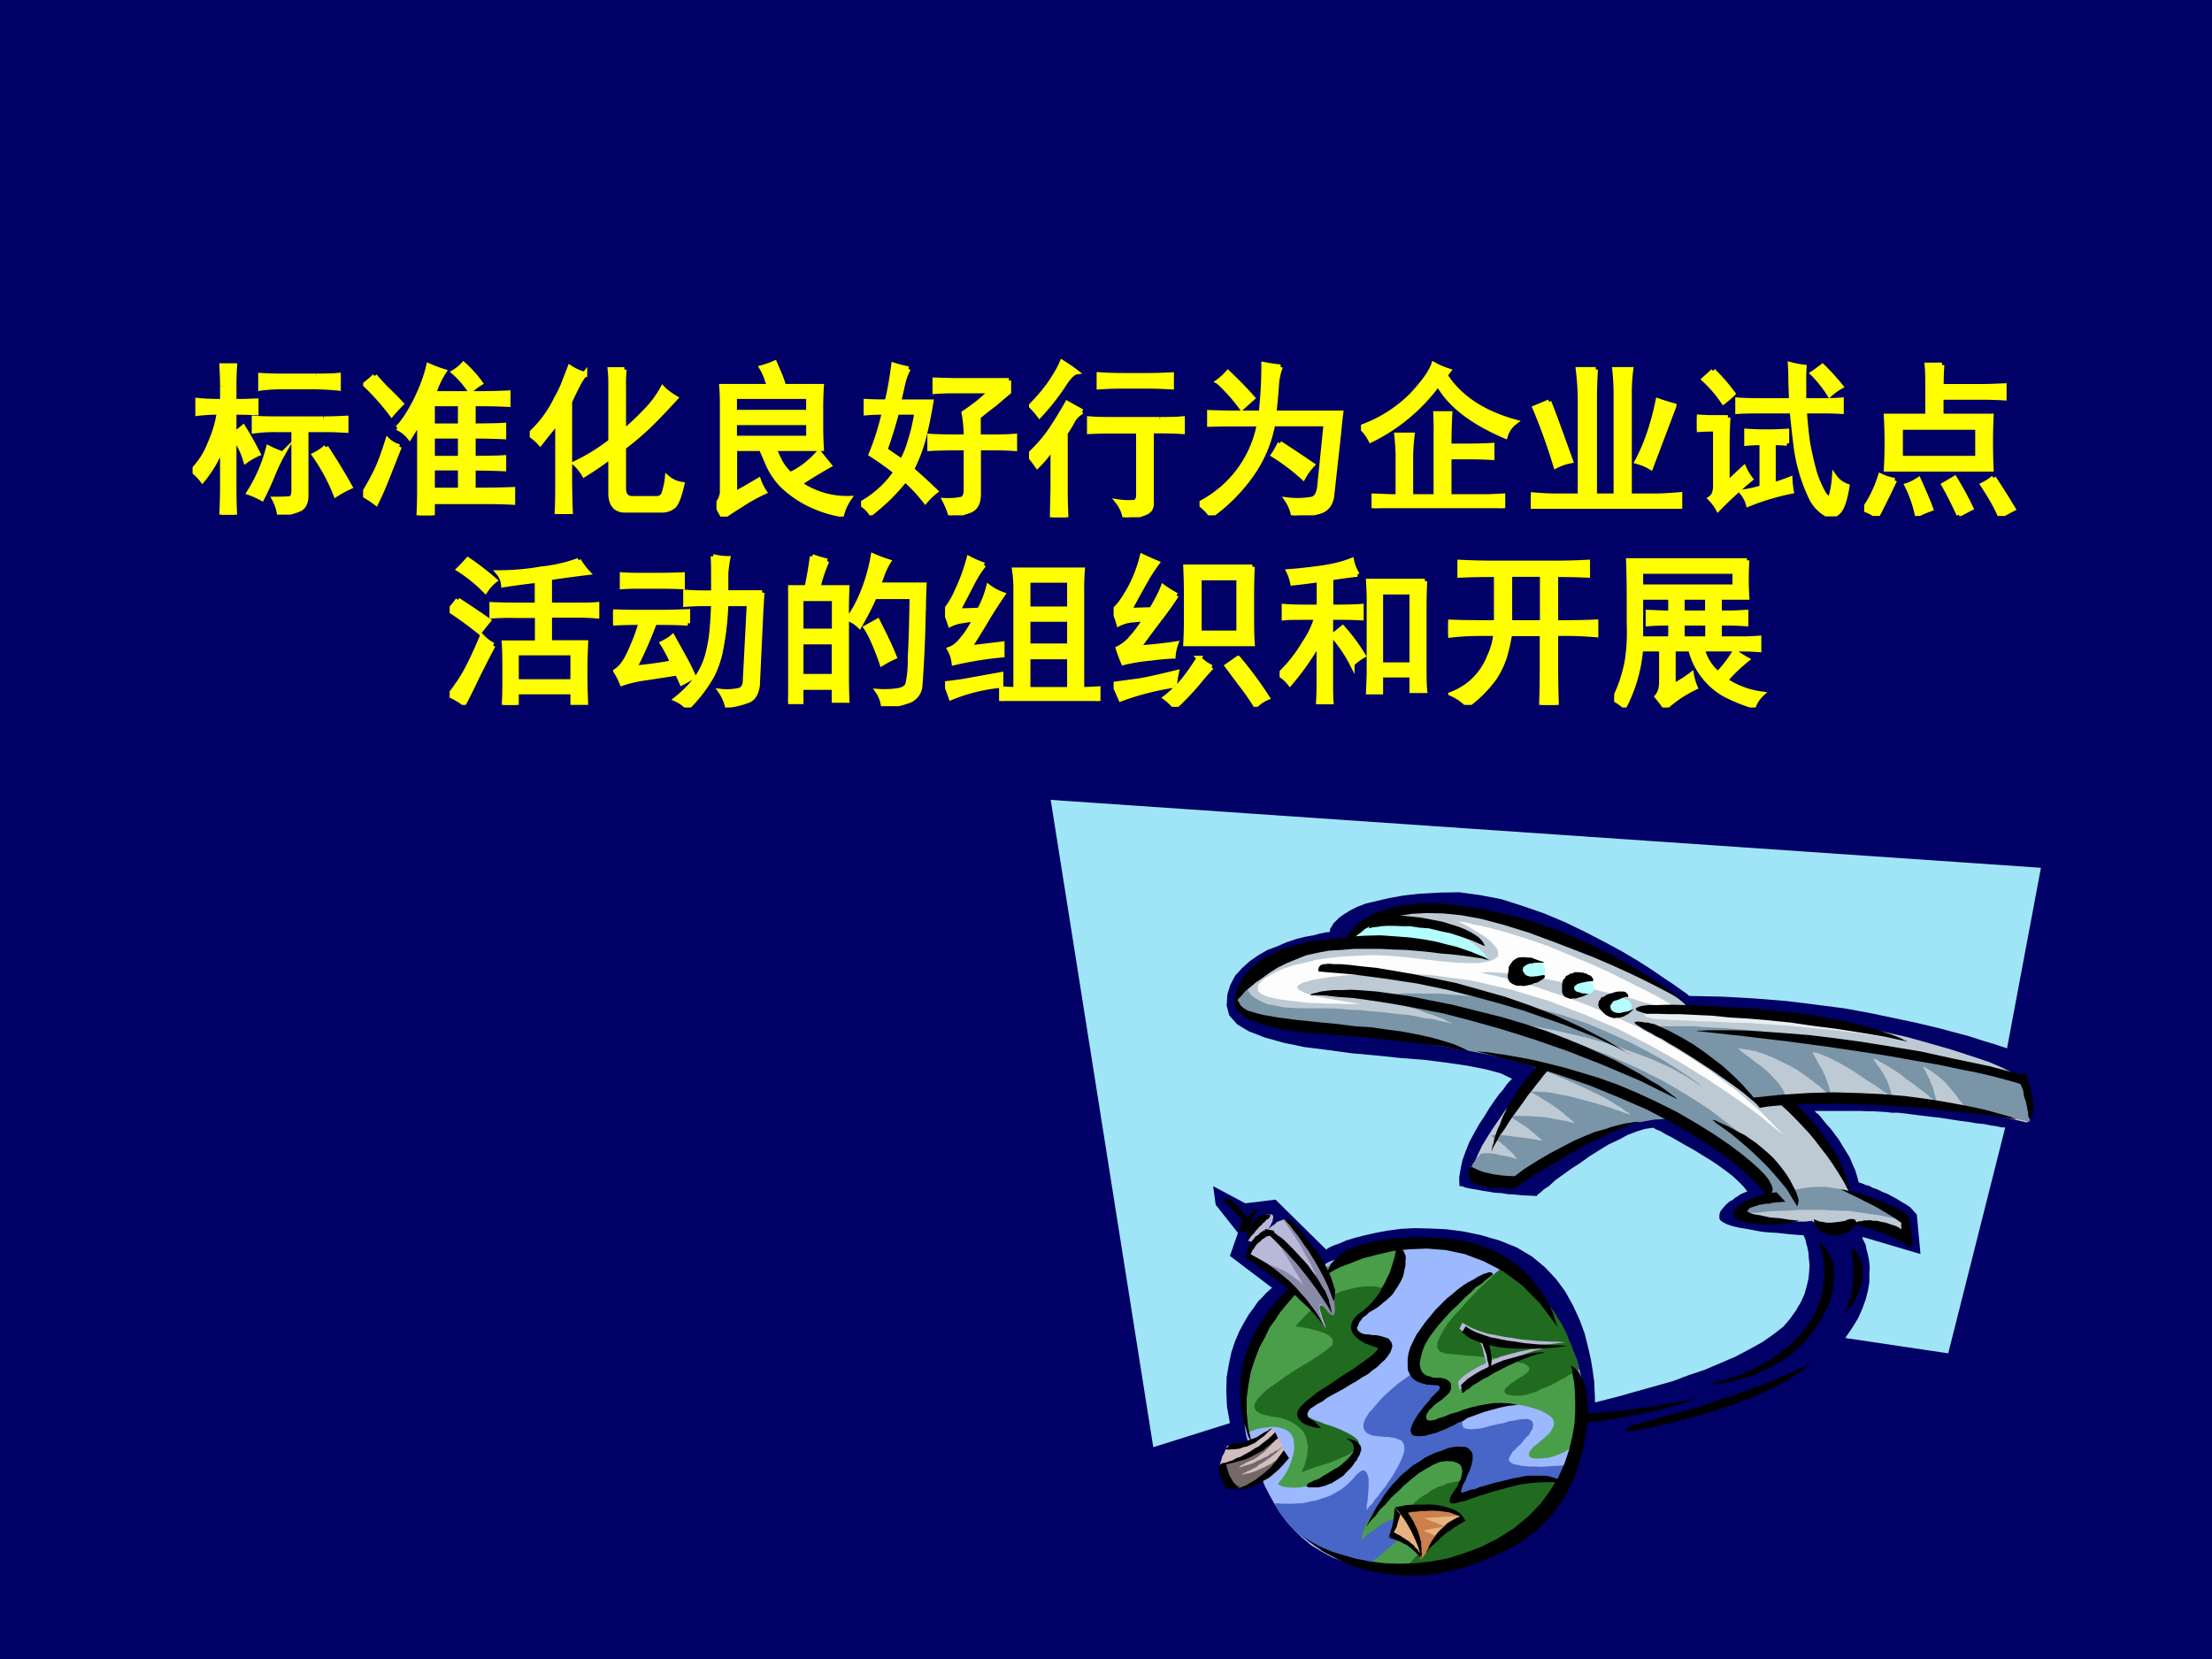 <svg xmlns="http://www.w3.org/2000/svg" xmlns:xlink="http://www.w3.org/1999/xlink" width="960" height="720" viewBox="0 0 720 540"><rect x="0" y="0" width="720" height="540" fill="#333333" stroke="none"/><g data-name="Artifact"><clipPath id="a"><path fill-rule="evenodd" d="M0 540h720V0H0Z"/></clipPath><g clip-path="url(#a)"><path fill="#006" fill-rule="evenodd" d="M0 540h720V0H0Z"/></g></g><g data-name="Span"><clipPath id="b"><path fill-rule="evenodd" d="M0 540h720V0H0Z"/></clipPath><g clip-path="url(#b)"><symbol id="c"><path d="M.18.777C.18.82.178.86.176.898h.078A1.71 1.71 0 0 1 .25.778V.683a2.4 2.4 0 0 1 .133.003V.614A2.4 2.4 0 0 1 .25.617V.484a.788.788 0 0 1 .055.043C.339.473.368.42.395.367A.398.398 0 0 1 .32.324.496.496 0 0 1 .25.47V.164C.25.11.251.054.254 0H.176C.178.057.18.112.18.164v.254A.723.723 0 0 0 .059.207.312.312 0 0 1 0 .266C.044.31.08.365.105.43c.03.067.047.13.055.187A.925.925 0 0 1 .031.61v.079C.081.684.131.683.18.683v.093M.79.578C.84.578.886.58.925.582V.508C.886.51.846.512.805.512H.684V.117C.684.076.672.048.648.035A.385.385 0 0 0 .523.004a.284.284 0 0 1-.03.09c.051 0 .084.001.097.004.013.005.02.02.02.047v.367H.511a.883.883 0 0 1-.14-.008v.078C.404.579.451.578.511.578h.277M.746.836c.055 0 .1.001.133.004V.762C.829.767.777.77.723.77H.53a.916.916 0 0 1-.12-.008V.84A1.71 1.71 0 0 1 .53.836h.215m.059-.43C.862.318.91.238.949.168A.7.7 0 0 1 .863.121 1.14 1.14 0 0 1 .734.36a.33.33 0 0 1 .07.047M.544.367A1.035 1.035 0 0 1 .484.242 1.814 1.814 0 0 0 .418.098.542.542 0 0 1 .34.133a.935.935 0 0 1 .117.27C.486.388.514.377.543.366Z"/></symbol><symbol id="d"><path d="M.207.527c.031.029.066.081.106.157.039.078.066.15.082.218A.783.783 0 0 1 .488.867.527.527 0 0 1 .426.734H.71c.06 0 .115.002.164.004v-.07a3.29 3.29 0 0 1-.164.004H.664V.539C.74.54.801.54.848.543v-.07a3.452 3.452 0 0 1-.184.004V.344c.078 0 .14.001.184.004V.28a3.318 3.318 0 0 1-.184.004V.152c.11 0 .189.002.238.004V.078C.852.081.797.082.734.082H.418V0H.336C.339.047.34.113.34.2v.37A2.915 2.915 0 0 0 .28.47a.2.2 0 0 1-.074.058M.219.414.145.227A1.869 1.869 0 0 0 .078.074.577.577 0 0 1 0 .125c.029.047.055.094.078.14.024.05.047.113.07.188a.155.155 0 0 1 .07-.039m.368-.07v.133H.418V.344h.168m0 .195v.133H.418V.539h.168m0-.387v.133H.418V.152h.168M.07.84C.083.824.105.8.137.766.17.734.202.703.23.672A1.138 1.138 0 0 1 .172.609a1.472 1.472 0 0 1-.16.18c.02.016.04.033.058.05M.605.91A.71.71 0 0 0 .707.797.388.388 0 0 1 .645.75a.556.556 0 0 1-.098.113.251.251 0 0 1 .058.047Z"/></symbol><symbol id="e"><path d="M.57.871A.697.697 0 0 1 .566.773V.496c.05.042.095.085.137.129a.618.618 0 0 1 .098.133C.82.737.848.718.879.699A5.31 5.31 0 0 0 .773.586 1.735 1.735 0 0 0 .566.402V.156c0-.041.017-.062.051-.062H.77c.02.002.033.013.039.031a.44.44 0 0 1 .02.094.167.167 0 0 1 .089-.04C.902.108.885.064.868.048A.11.11 0 0 0 .792.023H.574C.52.023.491.055.488.117v.23a1.833 1.833 0 0 0-.16-.11.276.276 0 0 1-.055.068 1.157 1.157 0 0 1 .215.133v.351a.753.753 0 0 1-.004.082H.57M.332.844a.442.442 0 0 1-.05-.082C.27.74.257.712.241.676V.19C.242.113.243.05.246 0H.164c.003.044.004.107.004.188v.374A.937.937 0 0 0 .105.48L.063.426A.314.314 0 0 1 0 .48a.699.699 0 0 1 .16.215c.021.037.038.072.05.106l.032.082a.271.271 0 0 1 .09-.04Z"/></symbol><symbol id="f"><path d="M.375.871A.81.81 0 0 0 .398.81.305.305 0 0 1 .336.785h.297A1.884 1.884 0 0 1 .629.66V.543C.629.507.63.463.633.41H.348A.848.848 0 0 1 .383.332.295.295 0 0 1 .445.254a.52.52 0 0 1 .172.133L.68.309A2.934 2.934 0 0 1 .5.199.506.506 0 0 1 .8.11.308.308 0 0 1 .755.012.715.715 0 0 0 .53.09.644.644 0 0 0 .395.19a.442.442 0 0 0-.079.114L.27.41H.11V.137c.025.013.074.04.144.082a.296.296 0 0 1 .035-.07A1.043 1.043 0 0 1 .152.073 3.062 3.062 0 0 1 .04 0 2.4 2.4 0 0 0 0 .074c.018.013.03.037.035.07v.524c0 .042-.001.08-.004.117h.29C.311.806.305.825.3.84a.364.364 0 0 1-.028.058.547.547 0 0 1 .079.028L.375.87M.555.63v.094H.109V.629h.446m0-.156v.093H.109V.473h.446Z"/></symbol><symbol id="g"><path d="M.285.883A.36.36 0 0 1 .25.785L.227.684h.195A2.718 2.718 0 0 0 .379.473.96.96 0 0 0 .305.277C.346.241.395.197.449.145a.449.449 0 0 1-.062-.06.965.965 0 0 1-.121.13A1.48 1.48 0 0 0 .164.102 1.744 1.744 0 0 0 .06.012.206.206 0 0 1 0 .07a.616.616 0 0 1 .21.191A1.738 1.738 0 0 1 .06.368C.092.445.119.53.14.621.099.621.063.62.03.617v.07C.063.685.104.684.156.684c.016.062.029.136.04.222C.22.898.25.891.285.883M.89.813v-.07A5.593 5.593 0 0 1 .805.671 2.135 2.135 0 0 1 .707.594V.473h.106c.033 0 .071.001.113.004V.402a1.83 1.83 0 0 1-.114.004H.708V.125C.707.075.691.045.66.031A.473.473 0 0 0 .54 0a.49.49 0 0 1-.036.09.4.4 0 0 1 .105.008c.016.007.024.027.024.058v.25H.574C.52.406.466.405.414.402v.075C.466.474.516.473.563.473h.07A.777.777 0 0 1 .62.617c.024.016.05.035.082.059.031.026.059.05.082.074H.551C.525.75.49.749.445.746v.07L.551.813h.34M.145.395l.101-.07a.588.588 0 0 1 .05.124c.017.052.03.11.04.172H.215a3.027 3.027 0 0 0-.07-.226Z"/></symbol><symbol id="h"><path d="M.79.59C.838.59.883.59.925.594V.516A2.134 2.134 0 0 1 .793.52H.738V.094C.741.062.73.042.707.03A.36.36 0 0 0 .578 0a.216.216 0 0 1-.043.094A.419.419 0 0 1 .63.09C.647.09.658.103.66.129v.39H.504a2.4 2.4 0 0 1-.14-.003v.078C.41.59.456.59.503.59h.285M.32.637A.147.147 0 0 1 .266.586.764.764 0 0 0 .219.508V.156C.219.122.22.07.223 0H.14l.004.176v.25A.616.616 0 0 0 .05.309.866.866 0 0 1 0 .375c.06.057.107.112.14.164.034.052.064.102.09.148l.09-.05m.403.218c.044 0 .09.002.136.004V.785A2.606 2.606 0 0 1 .715.79H.57C.513.79.464.788.422.785V.86C.464.857.513.855.57.855h.153m-.438.02C.265.872.237.844.203.789a1.376 1.376 0 0 0-.14-.176.546.546 0 0 1-.051.059c.041.042.08.086.113.133.034.05.059.092.074.129A1.02 1.02 0 0 0 .285.875Z"/></symbol><symbol id="i"><path d="M.488.895A.366.366 0 0 1 .465.793 3.856 3.856 0 0 0 .449.617h.403A3.431 3.431 0 0 1 .84.504L.797.114C.789.065.764.035.723.023A.619.619 0 0 0 .566 0a.255.255 0 0 1-.039.094.502.502 0 0 1 .153.004c.023.007.037.03.043.07l.039.383h-.32A.769.769 0 0 0 .308.238 1.034 1.034 0 0 0 .07 0 .295.295 0 0 1 0 .07a.678.678 0 0 1 .36.48H.23C.186.55.13.55.06.548V.62A4.69 4.69 0 0 1 .203.617h.168c.01.089.016.186.016.293C.428.902.462.897.488.895M.484.434C.55.392.614.349.68.304A.386.386 0 0 1 .625.228a1.26 1.26 0 0 1-.18.136.524.524 0 0 1 .04.07M.112.806a.402.402 0 0 1 .059.054A2.28 2.28 0 0 0 .32.707L.254.648a1.099 1.099 0 0 1-.14.157Z"/></symbol><symbol id="j"><path d="M.195.004.078 0v.074L.18.07h.043v.25C.223.352.22.392.215.441h.094A1.205 1.205 0 0 1 .3.321V.07h.152v.378C.453.48.452.521.45.57h.086A3.743 3.743 0 0 1 .531.375h.121C.694.375.74.376.79.379V.305a2.4 2.4 0 0 1-.133.004H.531V.07h.242l.082.004V0A2.343 2.343 0 0 1 .77.004H.195M.508.8C.594.668.734.574.93.52A.164.164 0 0 1 .87.434C.668.52.533.625.465.75A1.097 1.097 0 0 0 .059.41.278.278 0 0 1 0 .488.817.817 0 0 1 .305.68c.073.078.117.14.133.187a.46.46 0 0 1 .09-.039L.507.801Z"/></symbol><symbol id="k"><path d="M.39.84A2.689 2.689 0 0 1 .384.652V.078h.129V.7c0 .042-.003.089-.008.14h.098A1.072 1.072 0 0 1 .594.708V.078h.152c.042 0 .093.003.152.008V0C.838.005.79.008.75.008H.156A2.19 2.19 0 0 1 0 0v.086C.068.08.118.078.152.078h.145v.578C.297.711.293.772.285.84h.106M.109.645C.141.564.184.445.24.289a.337.337 0 0 1-.09-.031 3.543 3.543 0 0 1-.126.351L.11.645M.863.62.723.25A.325.325 0 0 1 .64.285C.695.387.737.51.766.652c.028-.01.06-.02.097-.03Z"/></symbol><symbol id="l"><path d="M.57.698.566.81c0 .026 0 .061-.003.106A.606.606 0 0 1 .647.9 1.003 1.003 0 0 1 .645.819V.698h.113c.036 0 .074.001.113.004v-.07a1.65 1.65 0 0 1-.117.003H.648C.654.565.66.501.668.444.678.389.691.332.707.272A.63.63 0 0 1 .766.135C.789.102.805.1.812.132A.612.612 0 0 1 .829.24.156.156 0 0 1 .906.182C.893.1.875.047.852.026.828.003.802 0 .773.018a.233.233 0 0 0-.082.09 1.028 1.028 0 0 0-.097.344 6.438 6.438 0 0 0-.02.183H.391c-.052 0-.1 0-.145-.003v.07C.288.699.335.698.386.698H.57M.188.596A3.128 3.128 0 0 1 .183.44V.198l.101.094a.342.342 0 0 1 .04-.067 2.42 2.42 0 0 1-.196-.18.28.28 0 0 1-.047.063c.02.013.031.038.031.074v.344C.072.526.033.525 0 .522V.6C.034.598.061.596.082.596h.105M.543.44a.907.907 0 0 1-.082.004V.19C.495.2.529.212.562.225.563.197.566.172.57.151A1.459 1.459 0 0 1 .31.073a.185.185 0 0 1-.04.074.628.628 0 0 1 .122.027v.27C.362.444.332.443.3.44v.074a1.821 1.821 0 0 1 .242 0V.44M.098.878A1.14 1.14 0 0 0 .218.74.546.546 0 0 0 .16.69a.756.756 0 0 1-.117.136l.055.05m.66.028a1.34 1.34 0 0 0 .11-.121A.395.395 0 0 1 .8.734a.74.74 0 0 1-.102.128c.016.01.035.025.059.043Z"/></symbol><symbol id="m"><path d="M.469.91A1.554 1.554 0 0 1 .465.781h.25c.039 0 .082.002.129.004V.711a2.196 2.196 0 0 1-.13.004h-.25V.602h.302a3.532 3.532 0 0 1 0-.32H.133a2.837 2.837 0 0 1 0 .32h.25V.8c0 .041-.001.078-.004.11h.09M.684.347v.187H.219V.348h.465m-.5-.133A6.1 6.1 0 0 0 .078 0 .274.274 0 0 1 0 .04a.738.738 0 0 1 .098.202.302.302 0 0 1 .086-.027M.78.23C.828.158.867.095.898.043A1.853 1.853 0 0 1 .82 0C.8.05.764.112.715.188A.325.325 0 0 1 .78.23M.571.008C.548.058.52.118.48.188l.066.039a1.94 1.94 0 0 0 .098-.18A1.933 1.933 0 0 1 .57.007m-.25 0a.753.753 0 0 1-.062.177c.023.007.047.02.07.035C.368.13.392.072.402.043A.777.777 0 0 1 .32.008Z"/></symbol><use xlink:href="#c" fill="#ff0" transform="matrix(54 0 0 -54 62.687 167.522)"/><use xlink:href="#d" fill="#ff0" transform="matrix(54 0 0 -54 118.192 167.733)"/><use xlink:href="#e" fill="#ff0" transform="matrix(54 0 0 -54 172.432 167.31)"/><use xlink:href="#f" fill="#ff0" transform="matrix(54 0 0 -54 233.211 168.154)"/><use xlink:href="#g" fill="#ff0" transform="matrix(54 0 0 -54 280.28 167.733)"/><use xlink:href="#h" fill="#ff0" transform="matrix(54 0 0 -54 334.941 168.365)"/><use xlink:href="#i" fill="#ff0" transform="matrix(54 0 0 -54 390.447 167.733)"/><use xlink:href="#j" fill="#ff0" transform="matrix(54 0 0 -54 443 165.412)"/><use xlink:href="#k" fill="#ff0" transform="matrix(54 0 0 -54 498.294 165.623)"/><use xlink:href="#l" fill="#ff0" transform="matrix(54 0 0 -54 552.323 168.084)"/><use xlink:href="#m" fill="#ff0" transform="matrix(54 0 0 -54 606.774 167.943)"/><use xlink:href="#c" fill="none" stroke="#ff0" stroke-miterlimit="10" stroke-width=".029" transform="matrix(54 0 0 -54 62.687 167.522)"/><use xlink:href="#d" fill="none" stroke="#ff0" stroke-miterlimit="10" stroke-width=".029" transform="matrix(54 0 0 -54 118.192 167.733)"/><use xlink:href="#e" fill="none" stroke="#ff0" stroke-miterlimit="10" stroke-width=".029" transform="matrix(54 0 0 -54 172.432 167.31)"/><use xlink:href="#f" fill="none" stroke="#ff0" stroke-miterlimit="10" stroke-width=".029" transform="matrix(54 0 0 -54 233.211 168.154)"/><use xlink:href="#g" fill="none" stroke="#ff0" stroke-miterlimit="10" stroke-width=".029" transform="matrix(54 0 0 -54 280.28 167.733)"/><use xlink:href="#h" fill="none" stroke="#ff0" stroke-miterlimit="10" stroke-width=".029" transform="matrix(54 0 0 -54 334.941 168.365)"/><use xlink:href="#i" fill="none" stroke="#ff0" stroke-miterlimit="10" stroke-width=".029" transform="matrix(54 0 0 -54 390.447 167.733)"/><use xlink:href="#j" fill="none" stroke="#ff0" stroke-miterlimit="10" stroke-width=".029" transform="matrix(54 0 0 -54 443 165.412)"/><use xlink:href="#k" fill="none" stroke="#ff0" stroke-miterlimit="10" stroke-width=".029" transform="matrix(54 0 0 -54 498.294 165.623)"/><use xlink:href="#l" fill="none" stroke="#ff0" stroke-miterlimit="10" stroke-width=".029" transform="matrix(54 0 0 -54 552.323 168.084)"/><use xlink:href="#m" fill="none" stroke="#ff0" stroke-miterlimit="10" stroke-width=".029" transform="matrix(54 0 0 -54 606.774 167.943)"/></g></g><g data-name="Span"><clipPath id="n"><path fill-rule="evenodd" d="M0 540h720V0H0Z"/></clipPath><g clip-path="url(#n)"><symbol id="o"><path d="M.777.871A.414.414 0 0 1 .832.797a6.761 6.761 0 0 1-.23-.031V.602H.77c.041 0 .08 0 .117.003v-.07C.855.538.817.54.77.54H.602V.375H.82a3.986 3.986 0 0 1 0-.371H.742v.074h-.34V0H.328c.003.034.004.096.004.188C.332.28.331.344.328.374h.2v.164H.401C.345.54.296.538.254.535v.07C.298.603.349.602.406.602h.121V.75A4.274 4.274 0 0 1 .324.723a.127.127 0 0 1-.031.074A1.45 1.45 0 0 1 .555.82a.9.9 0 0 1 .222.051M.742.141v.172h-.34V.14h.34m-.48.218A7.947 7.947 0 0 1 .156.15a3.412 3.412 0 0 0-.07-.141.356.356 0 0 1-.086.05c.02.024.047.06.078.11s.07.13.117.242A.265.265 0 0 1 .262.36M.05.632C.105.596.167.555.234.508A1.49 1.49 0 0 1 .18.44C.117.491.057.534 0 .571c.018.02.035.041.05.062m.06.242C.163.839.218.797.272.75A.258.258 0 0 1 .215.687a.88.88 0 0 1-.16.13C.073.834.09.853.109.874Z"/></symbol><symbol id="p"><path d="M.602.91a.37.37 0 0 1 .09-.012.76.76 0 0 1-.012-.09V.692h.218A7.975 7.975 0 0 1 .891.578L.87.133C.863.08.841.049.805.039A.484.484 0 0 0 .687.012a.257.257 0 0 1-.039.086.343.343 0 0 1 .118.007c.02.01.03.03.03.055L.82.625H.68A1.678 1.678 0 0 0 .652.363.605.605 0 0 0 .598.195.867.867 0 0 0 .449 0a.213.213 0 0 1-.07.05c.05.04.09.08.121.122a.453.453 0 0 1 .066.133.885.885 0 0 1 .028.144C.599.5.603.557.605.625H.54C.51.625.477.624.437.621v.074a1.65 1.65 0 0 1 .11-.004h.058v.11c0 .036 0 .073-.003.11M0 .577C.04.576.086.574.14.574h.15c.046 0 .1.002.16.004v-.07a3.66 3.66 0 0 1-.157.004H.25A2.425 2.425 0 0 0 .129.238C.23.248.307.26.359.27a.902.902 0 0 1-.062.117c.029.015.05.028.062.039L.426.305A1.22 1.22 0 0 0 .484.188a.852.852 0 0 0-.07-.04L.387.207A35.08 35.08 0 0 0 .184.176a.72.72 0 0 1-.13-.031.404.404 0 0 1-.038.074c.033.02.063.062.09.125.028.062.049.118.062.168H.141C.086.512.039.51 0 .508v.07m.27.219C.314.797.363.798.418.8V.727A3.147 3.147 0 0 1 .27.73H.176C.134.73.094.73.055.727V.8A1.65 1.65 0 0 1 .172.797H.27Z"/></symbol><symbol id="q"><path d="M.234.875A.936.936 0 0 1 .18.715h.175A2.957 2.957 0 0 1 .352.547V.203c0-.039 0-.095.003-.168H.277v.078H.078V.027H0l.004.157v.359c0 .07-.001.128-.004.172h.113c.013.06.024.122.032.187a.788.788 0 0 1 .09-.027M.815.578a8.084 8.084 0 0 0-.02-.453.105.105 0 0 0-.073-.094A.623.623 0 0 0 .574 0 .196.196 0 0 1 .54.09.561.561 0 0 1 .66.094C.691.099.71.11.72.129a.646.646 0 0 1 .015.16C.74.378.744.501.746.66H.52C.499.61.469.552.43.484a.195.195 0 0 1-.067.043.65.65 0 0 1 .067.114 1.043 1.043 0 0 1 .082.265.906.906 0 0 1 .093-.035.443.443 0 0 1-.035-.07.782.782 0 0 0-.027-.07H.82A3.217 3.217 0 0 1 .816.577M.277.18v.207H.078V.18h.2m0 .273v.195h-.2V.453h.2M.585.418C.602.387.62.346.64.297a.728.728 0 0 1-.075-.04C.548.308.531.35.516.384a.565.565 0 0 1-.047.09l.07.039.047-.094Z"/></symbol><symbol id="r"><path d="M.922 0C.882.003.836.004.782.004H.476C.424.004.379.003.34 0v.074A1.15 1.15 0 0 1 .426.07v.586A.772.772 0 0 1 .418.79h.41A1.453 1.453 0 0 1 .824.656V.07c.034 0 .067.002.098.004V0M.234.82a.665.665 0 0 1-.07-.11L.078.544c.024 0 .067.001.129.004a.6.6 0 0 1 .055.14.316.316 0 0 1 .086-.046A3.623 3.623 0 0 1 .266.516 5.017 5.017 0 0 0 .145.32l.199.024V.277A2.146 2.146 0 0 1 .054.23a.218.218 0 0 1-.027.082c.029.01.055.032.078.063.027.031.051.07.075.117A.4.4 0 0 1 .113.484.228.228 0 0 1 .031.461.92.92 0 0 1 0 .543a.505.505 0 0 1 .074.125c.029.06.052.124.07.191A.551.551 0 0 1 .235.82M.75.07v.196H.5V.07h.25m0 .485v.172H.5V.555h.25m0-.223v.16H.5v-.16h.25M.336.094a1.045 1.045 0 0 1-.3-.074 2.07 2.07 0 0 1-.032.085c.07.008.117.015.14.02L.337.16V.094Z"/></symbol><symbol id="s"><path d="M.836.844A3.451 3.451 0 0 1 .832.66V.531C.832.474.833.423.836.38H.434C.436.423.438.474.438.53v.133c0 .073-.002.133-.004.18h.402M.379.672A2.237 2.237 0 0 0 .297.555a8.207 8.207 0 0 1-.149-.2C.245.363.32.371.375.38A.286.286 0 0 1 .359.305 1.24 1.24 0 0 1 .227.293 1.077 1.077 0 0 1 .059.266a.893.893 0 0 0-.032.086.237.237 0 0 1 .082.066.67.67 0 0 1 .082.113A1.963 1.963 0 0 0 .113.523.228.228 0 0 1 .031.5.444.444 0 0 1 0 .582C.026.6.057.642.094.707a.83.83 0 0 1 .078.2 3.08 3.08 0 0 1 .09-.04A1.036 1.036 0 0 1 .187.75 5.249 5.249 0 0 1 .095.582l.133.004c.03.05.054.095.07.137C.315.71.342.693.379.672M.754.445v.332H.516V.445h.238M.367.13A1.606 1.606 0 0 1 .043.047a3.08 3.08 0 0 1-.04.09l.15.02c.044.007.12.024.226.05A.62.62 0 0 1 .367.129m.223.11A1.883 1.883 0 0 1 .504.14 1.695 1.695 0 0 0 .37 0a.365.365 0 0 1-.058.055c.02.015.048.04.082.074.033.036.074.091.12.164A.24.24 0 0 1 .59.238m.16.055A2.27 2.27 0 0 0 .926.055a.208.208 0 0 1-.07-.047 1.38 1.38 0 0 1-.09.129l-.082.11.066.046Z"/></symbol><symbol id="t"><path d="M.875.742A2.908 2.908 0 0 1 .871.598V.195c0-.047.001-.084.004-.113H.797v.094H.609V.074H.535l.004.11v.414C.54.642.538.69.535.742h.34m-.406.04C.445.781.392.774.309.761V.586h.058c.04 0 .08.001.125.004V.52a2.077 2.077 0 0 1-.12.003H.308V.121c0-.044 0-.085.004-.121H.233c.003.042.004.082.004.121v.254a1.548 1.548 0 0 0-.175-.25A.223.223 0 0 1 0 .18a.873.873 0 0 1 .148.187.545.545 0 0 1 .075.156h-.07c-.058 0-.1 0-.126-.003v.07A1.49 1.49 0 0 1 .152.586h.086V.75a3.915 3.915 0 0 0-.16-.02.279.279 0 0 1-.023.07c.05.003.112.01.187.02.076.01.14.026.192.047A.24.24 0 0 1 .469.781M.797.238v.438H.609V.238h.188m-.36.004A.831.831 0 0 1 .32.414C.336.424.355.44.38.461.429.406.47.35.504.293a.343.343 0 0 1-.067-.05Z"/></symbol><symbol id="u"><path d="M.29.785C.21.785.137.784.07.781V.86C.135.857.195.855.25.855h.422C.724.855.78.857.84.86V.781a4.247 4.247 0 0 1-.192.004V.496h.075C.775.496.83.497.89.5V.422C.83.427.775.43.723.43H.648V.219C.648.154.65.08.652 0h-.09c.003.08.004.154.004.219v.21H.371A1.114 1.114 0 0 0 .34.29.53.53 0 0 0 .277.16.759.759 0 0 0 .117 0a.31.31 0 0 1-.094.066.39.39 0 0 1 .223.22c.024.051.037.1.04.144h-.09C.127.43.061.426 0 .418V.5C.065.497.13.496.195.496H.29v.29m.277-.29v.29H.371v-.29h.195Z"/></symbol><symbol id="v"><path d="M.8.887a1.704 1.704 0 0 1 0-.223H.634V.57h.066c.026 0 .058.002.094.004v-.07a1.872 1.872 0 0 1-.09.004h-.07V.414h.14c.024 0 .056.001.098.004v-.07a1.645 1.645 0 0 1-.094.004H.531A.292.292 0 0 1 .625.203a.752.752 0 0 1 .102.133A.615.615 0 0 1 .8.289.98.98 0 0 1 .67.164a.512.512 0 0 1 .22-.082A.197.197 0 0 1 .84.008a1.015 1.015 0 0 0-.18.074.434.434 0 0 0-.2.27H.356V.129a.815.815 0 0 1 .11.07.343.343 0 0 1 .023-.078A.738.738 0 0 1 .308 0a.866.866 0 0 1-.05.066c.018.021.027.05.027.086v.2H.16A.913.913 0 0 0 .062.008.298.298 0 0 1 0 .05c.023.044.042.09.055.137a.683.683 0 0 1 .03.148c.006.052.007.11.005.172v.168c0 .05-.001.12-.004.21H.8M.727.727V.82H.16V.727h.567M.34.414v.094H.3C.278.508.246.507.204.504v.07L.301.57H.34v.094H.16v-.25h.18M.562.57v.094H.41V.57h.153m0-.156v.094H.41V.414h.153Z"/></symbol><use xlink:href="#o" fill="#ff0" transform="matrix(54.024 0 0 -54.024 146.367 229.444)"/><use xlink:href="#p" fill="#ff0" transform="matrix(54.024 0 0 -54.024 199.551 230.288)"/><use xlink:href="#q" fill="#ff0" transform="matrix(54.024 0 0 -54.024 256.535 229.866)"/><use xlink:href="#r" fill="#ff0" transform="matrix(54.024 0 0 -54.024 307.61 228.178)"/><use xlink:href="#s" fill="#ff0" transform="matrix(54.024 0 0 -54.024 362.482 230.077)"/><use xlink:href="#t" fill="#ff0" transform="matrix(54.024 0 0 -54.024 416.511 229.233)"/><use xlink:href="#u" fill="#ff0" transform="matrix(54.024 0 0 -54.024 471.384 229.444)"/><use xlink:href="#v" fill="#ff0" transform="matrix(54.024 0 0 -54.024 525.413 230.288)"/><use xlink:href="#o" fill="none" stroke="#ff0" stroke-miterlimit="10" stroke-width=".029" transform="matrix(54.024 0 0 -54.024 146.367 229.444)"/><use xlink:href="#p" fill="none" stroke="#ff0" stroke-miterlimit="10" stroke-width=".029" transform="matrix(54.024 0 0 -54.024 199.551 230.288)"/><use xlink:href="#q" fill="none" stroke="#ff0" stroke-miterlimit="10" stroke-width=".029" transform="matrix(54.024 0 0 -54.024 256.535 229.866)"/><use xlink:href="#r" fill="none" stroke="#ff0" stroke-miterlimit="10" stroke-width=".029" transform="matrix(54.024 0 0 -54.024 307.61 228.178)"/><use xlink:href="#s" fill="none" stroke="#ff0" stroke-miterlimit="10" stroke-width=".029" transform="matrix(54.024 0 0 -54.024 362.482 230.077)"/><use xlink:href="#t" fill="none" stroke="#ff0" stroke-miterlimit="10" stroke-width=".029" transform="matrix(54.024 0 0 -54.024 416.511 229.233)"/><use xlink:href="#u" fill="none" stroke="#ff0" stroke-miterlimit="10" stroke-width=".029" transform="matrix(54.024 0 0 -54.024 471.384 229.444)"/><use xlink:href="#v" fill="none" stroke="#ff0" stroke-miterlimit="10" stroke-width=".029" transform="matrix(54.024 0 0 -54.024 525.413 230.288)"/></g></g><g data-name="P"><clipPath id="w"><path fill-rule="evenodd" d="M342 515.28h324.72V258H342Z"/></clipPath><g clip-path="url(#w)"><clipPath id="x"><path fill-rule="evenodd" d="M342 515.28h324.722V258.002H342Z"/></clipPath><g fill-rule="evenodd" clip-path="url(#x)"><path fill="#a0e5f7" d="M590.778 361.606v.117l.356.475.714.477.831.95.831 1.07 1.188 1.425 1.307 1.427 1.308 1.782 1.188 1.544 1.187 2.022 1.188 1.9 1.188 1.902.833 2.02.95 2.14.595 1.9.594 2.14h.117l.357.118.713.238 1.069.475 1.07.239 1.305.712 1.427.475 1.663.833 1.544.594 1.545.831 1.544.833 1.545.95 1.425.831 1.427.952 1.068 1.187 1.07 1.189 1.188 12.835-18.89-5.586v.12l.118.594.357.712.594 1.189.237 1.425.476 1.783.357 1.783.237 2.258-.12 2.257v2.616l-.474 2.733-.713 2.85-1.069 2.972-1.426 3.209-1.9 3.089-2.258 3.328 33.503 4.991 18.534-73.442-.356-.117h-.95l-1.426-.358-1.784-.236-2.256-.476-2.495-.238-2.732-.475-2.852-.356-3.09-.475-2.97-.477-3.206-.356-2.852-.356-2.97-.358-2.614-.355-2.256-.239h-2.021l-2.02-.237-1.9-.119-2.139-.119h-2.019l-2.139-.117h-14.852Z"/><path fill="#a0e5f7" d="M375.385 471.052 342 260.357l322.318 22.103-11.048 58.824-.476-.237-1.544-.477-2.496-.831-3.206-.95-4.397-1.427-4.87-1.307-5.822-1.544-6.534-1.547-7.248-1.544-7.958-1.664-8.437-1.545-9.148-1.188-9.622-1.187-10.218-.833-10.573-.594-10.93-.237-.595-.594-1.543-1.07-2.495-1.783-3.21-2.139-4.157-2.852-4.633-2.97-5.228-3.09-5.702-3.09-6.416-3.328-6.415-3.09-6.772-2.852-6.89-2.376-7.01-2.258-6.891-1.308-6.89-.95-6.535.12-6.296.355-5.347.594-4.634.833-4.038.95-3.565.831-2.733 1.07-2.376 1.189-1.9 1.188-1.545 1.07-1.069 1.07-.95.95-.477.95-.474.594-.12.714v.475h-.355l-1.07.12-1.781.355-2.139.594-2.732.476-2.852.713-3.207 1.07-2.972 1.308-3.206 1.186-3.09 1.784-2.732 1.902-2.495 2.256-2.256 2.497-1.545 2.97-.95 3.09-.24 3.565.833 3.209 2.613 2.971 3.803 2.257 5.227 2.021 5.94 1.664 6.891 1.426 7.484.95 7.84 1.07 7.96.713 7.96.83 7.724.595 7.484.952 6.535.95 6.058 1.19 4.871 1.305 3.683 1.783-.237.237-.594.594-.95 1.07-1.069 1.546-1.544 1.782-1.427 2.021-1.545 2.256-1.662 2.734-1.664 2.496-1.662 2.97-1.545 2.853-1.188 2.97-1.07 2.972-.594 2.852-.474 2.851.117 2.733h.594l.477.12.95.355 1.069.239 1.307.238 1.545.237 1.781.356 1.664.238 2.02.356 2.138.12 2.258.357 2.138.118 2.376.238 2.376.12 2.495.117.118-.356.95-.714 1.188-1.07 1.784-1.186 1.9-1.783 2.495-1.783 2.614-1.9 2.97-1.903 2.97-2.139 3.208-2.02 3.09-1.902 3.326-1.545 2.85-1.544 3.089-1.189 2.732-.83 2.615-.359.237.12.714.475 1.305.477 1.782 1.07 1.901.95 2.258 1.306 2.496 1.427 2.732 1.544 2.495 1.545 2.733 1.664 2.493 1.664 2.615 1.9 2.138 1.664 1.902 1.783 1.544 1.545 1.306 1.663h-.237l-.357.12-.475.236-.594.239-.713.356-.831.594-.831.475-.833.714-.95.475-.832.713-.713.712-.594.714-.712.833-.357.83-.12.714v.95l.238.595.95.713 1.428.712 1.899.595 2.02.475 2.257.357 2.495.476 2.615.475 2.495.236 2.376.12 2.256.238 2.139.237 1.664.119 1.425.12h.833l.355.118v.118l.239.477.355.83.239 1.19.354 1.188.357 1.781.12 1.783.237 2.259-.118 2.139-.239 2.377-.594 2.495-.711 2.495-1.19 2.616-1.543 2.614-1.901 2.733-2.258 2.614-3.207 2.495-3.565 2.497-4.277 2.375-4.515 2.378-4.99 2.139-4.989 2.139-5.347 1.783-4.988 1.9-5.11 1.426-4.632 1.307-4.277 1.19-3.683 1.069-3.327.83-2.258.595-1.544.358-.475.236-.12-.594v-1.425l-.119-2.14-.117-2.733-.477-3.447-.594-3.683-.95-4.159-1.069-4.278-1.664-4.516-2.138-4.634-2.495-4.516-2.97-4.042-3.683-3.92-4.158-3.447-4.99-2.971-5.584-2.257-6.177-1.783-5.704-1.189-5.582-.713-5.228-.237-4.99-.12-4.515.24-4.396.594-3.8.712-3.684.832-3.209.831-2.732.833-2.138.95-2.02.714-1.307.593-.713.476-.237.237-16.515-16.28-9.86 1.188-10.454-5.586.83 6.061 7.247 9.15-2.613 7.487 13.782 10.458-.357.12-.594.594-.95.83-1.188 1.309-1.545 1.544-1.307 1.9-1.662 2.259-1.545 2.614-1.544 2.852-1.425 3.328-1.19 3.564-.831 3.923-.714 4.277-.117 4.636.237 4.872.95 5.348-24.948 7.842Z"/><path fill="#9cb8ff" d="M452.489 404.98h-.475l-.95.118-1.665.239-1.9.475-2.494.475-2.852.831-2.97.952-3.089 1.306-3.446 1.308-3.446 2.02-3.444 2.139-3.089 2.614-3.09 2.852-2.851 3.447-2.613 3.803-1.901 4.278-1.782 4.397-1.425 4.04-1.307 3.447-.832 3.564-.95 3.208-.476 3.091-.475 2.851v2.733l-.12 2.615.357 2.615.357 2.615.714 2.614.711 2.494 1.07 2.734 1.069 2.972 1.427 2.97 1.187 2.971 1.545 2.97 1.662 2.972 1.902 2.97 2.019 2.733 2.375 2.615 2.615 2.496 2.97 2.495 3.326 2.02 3.565 1.902 3.92 1.545 4.634 1.307 4.871.832 5.465.594 5.94.238 6.772-.12 6.535-.95 6.296-1.782 5.94-2.496 5.703-3.208 5.108-3.803 4.753-4.396 4.158-4.873 3.683-5.11 2.97-5.704 2.377-5.824 1.543-6.06 1.07-6.06v-6.3l-.594-6.178-1.664-6.061-2.494-5.942-2.971-5.586-2.85-4.99-2.852-4.28-2.733-3.683-2.852-3.327-2.97-2.734-2.969-2.256-3.089-1.664-3.446-1.545-3.563-1.069-3.683-.714-4.16-.355-4.514-.358-4.751.12-5.228.355-5.584.475Z"/><path fill="#4866c7" d="M444.766 491.73v-.237l.476-.477.474-.712.951-.832.833-1.307 1.068-1.188 1.07-1.545 1.306-1.544 1.07-1.664 1.188-1.664.95-1.664.951-1.664.831-1.664.594-1.425.475-1.427.12-1.189-.12-1.187-.355-.833-.594-.711-.833-.239-1.068-.475-.951-.12-1.07-.236h-1.068l-1.308-.12-1.188-.118-1.068-.12-.95-.119-1.07-.475-.714-.475-.594-.714-.355-.711v-1.428l.594-1.663 1.188-1.901 1.9-2.139 2.02-2.377 2.495-2.376 2.733-2.377 2.97-2.14 2.969-2.258 2.971-1.663 2.85-1.426 2.852-.833 2.496-.475 2.256.239 1.783.95 1.543 1.902.833 1.9.712 1.903.239 1.9.117 1.784-.237 1.664-.237 1.544-.476 1.425-.355 1.428-.596 1.187-.474 1.07-.475.951-.356.95-.238.714.118.594.237.593.714.477.713.117 1.188.12 1.307-.12 1.663-.117 1.781-.477 1.782-.475 2.021-.475 2.019-.356 1.664-.595 1.901-.238 1.543-.356 1.545-.12h1.188l.95.358.594.476.24.95-.12.83-.238.834-.593.83-.477.953-.83.712-.714.832-.712.95-.833.832-.831.713-.712.833-.713.594-.357.712-.474.714-.24.594-.117.594.357.595.474.356.831.475 1.07.12 1.426.355 1.425.12 1.544.118h1.664l1.663.12 1.664-.12 1.664-.119 1.305-.119h1.427l1.069-.12H510.465l-5.702 11.648-39.324 4.039-18.296 18.183-.356-.12-.714-.237-1.307-.356-1.543-.238-2.02-.713-2.257-.713-2.378-1.07-2.495-.95-2.732-1.307-2.733-1.545-2.732-1.902-2.495-1.901-2.613-2.258-2.139-2.496-2.258-2.852-1.542-2.85h1.543l1.189.117H420.53l1.781-.118 2.139-.12 1.901-.474 2.02-.358 2.138-.712 2.138-.713 2.02-1.07 2.02-1.188 1.901-1.545 1.663-1.664 1.307-1.545 1.188-.95.83-.475.834.356.355.356.476 1.07.237 1.069V484.243l-.118 1.545-.12 1.427-.119 1.426-.237 1.188v1.07l-.12.475v.356Z"/><path fill="#4a9e4a" d="m508.566 483.174-.12-.239-.594-.355-.594-.237-.476-.239-.711-.355-.594-.12-.951-.238h-.95l-1.308-.12-1.188.12h-1.544l-1.545.238-1.901.475-1.782.595-2.139.594-2.019.595-1.9.475-1.902.594-1.782.475-1.662.594-1.545.356-1.427.595-1.425.238-1.188.237h-.95l-.831.12-.833-.12h-.355l-.357-.356.118-.358v-.594l.239-.712.237-.713.357-.831.355-.953.476-.83.237-.95.476-.953.238-1.07.237-1.069v-.95l.12-.831-.12-.833-.237-.712-.477-.594-.474-.475-1.188-.358-1.427.12-2.019.475-2.138.832-2.496 1.07-2.612 1.425-2.733 1.664-2.732 2.02-2.733 2.02-2.614 2.377-2.613 2.377-2.139 2.734-1.901 2.614-1.664 2.733-1.069 2.851-.356 1.545-.118 1.189.237-.238.475-.475.594-.476.713-.831.95-.595.951-.713 1.188-.832 1.068-.83 1.308-.714 1.307-.714 1.425-.475 1.308-.594 1.307-.237 1.306-.12 1.426.12.832.237.474.594-.237.714-.357 1.07-.95 1.068-1.069 1.307-1.425 1.427-1.307 1.426-1.664 1.426-1.663 1.426-1.427 1.188-1.305 1.307-1.308.832-.83.832-.714.475-.12.238h.24l.711.119 1.07.237 1.545.357 1.9.119 2.257.237 2.495.238 2.733.238 2.852-.119h3.087l3.209-.475 3.446-.238 3.326-.713 3.446-.832 3.326-1.188 3.444-1.308 2.972-1.782 2.97-1.783 2.495-1.901 2.495-1.783 2.256-1.9 1.901-2.02 1.663-1.784 1.664-1.663 1.188-1.783 1.187-1.545.833-1.425.831-1.07.594-1.07.475-.594.12-.475.119-.12Z"/><path fill="#d1bdbd" d="m413.639 464.874-.237.119-.475.712-.594.475-.594.475-.594.594-.593.595-1.07.475-.951.477-1.188.475-1.188.475-1.425.236-1.545.358-1.783.118-1.782.119-.237.12-.237.593-.357.831-.475 1.19-.356.474-.237.595-.12.713-.237.595-.357 1.07v1.188l.118.83.476 1.07.594 1.07.831 1.188.476.476.594.355.475.477.713.476.475.117.713.238h.594l.713.12.712-.239.833-.236.95-.476 1.188-.594 1.069-.714 1.188-.713 1.187-.831 1.308-.714 1.07-.95 1.188-.833.95-1.07.95-.711.713-.833.594-.712.356-.594.357-.475-.12-.595-.117-.594-.24-.713-.236-.714-.357-.712-.474-.713-.477-.714-.237-.594-.594-.831-.357-.595-.474-.713-.357-.356-.594-.831-.12-.12Z"/><path fill="#4a9e4a" d="M489.794 413.298h-.357l-.712.356-1.19.358-1.187.712-1.782.713-1.782 1.07-2.258 1.07-2.019 1.426-2.258 1.187-2.256 1.545-2.138 1.664-1.902 1.902-2.019 1.9-1.544 1.903-1.308 2.02-.95 2.258-1.069 2.02-.713 1.902-.713 1.664-.594 1.425-.594 1.308-.357 1.187-.474.952-.12 1.07v1.186l.237.595.476.594.475.238.713.356.831.358 1.188.356.95.12.952.236.95.119.714.238.594.237.474.12.357.355.356.358.118.593-.118 1.069-.476.714-.355.713-.356.831-.594 1.07-.714.832-.713.831-.594.833-.712.95-.594.595-.594.83-.356.595-.357.595-.476.95v1.069l.476.358h.594l.713.237.831-.118 1.188-.119 1.308-.594 1.662-.595 1.664-.713 2.019-.712 2.139-.952 2.375-.712 2.258-.833 2.495-.711 2.613-.477 2.972-.356 2.732-.239 2.97.12 2.97.475 3.208.832 2.494.831 2.02 1.07 1.308.952.711.95.238.95-.118 1.07-.594 1.07-.594 1.069-1.07.95-.95.952-1.189.95-1.068.95-1.188.834-.713.95-.475.713-.239.712v.475l.357.475.476.239.831.238h2.139l1.188-.119 1.425-.12 1.307-.355 1.308-.475 1.305-.477 1.307-.593 1.07-.713 1.069-.833.831-.831.714-.833.237-1.187.476-1.188.357-1.308.355-1.307.239-1.544.356-1.427.118-1.783.237-1.782-.117-2.021-.12-1.9-.357-2.259-.237-2.139-.474-2.377-.594-2.495-.833-2.733-.831-2.615-1.308-2.852-1.425-2.614-1.664-2.614-1.544-2.378-1.9-2.375-1.782-2.022-1.901-2.02-1.782-1.783-1.783-1.662-1.663-1.546-1.544-1.306-1.188-.95-1.188-.952-.713-.476-.594-.475ZM455.221 405.693l-.118.119-.12.356-.119.594-.117.95-.357 1.07-.357 1.308-.474 1.308-.476 1.664-.594 1.425-.712 1.664-.713 1.664-.832 1.663-.95 1.545-.833 1.425-1.069 1.428-1.07 1.425-1.305 1.07-.95 1.069-.952.95-.83 1.189-.714.714-.475.83-.239.714V433.262l.357.714.594.475.831.595.95.475 1.428.356 1.662.357 2.02.356 1.545.356.594.833-.356 1.07-.951 1.425-1.664 1.427-2.256 1.781-2.376 1.783-2.734 2.02-2.97 1.902-2.85 1.9-2.852 1.903-2.376 1.9-2.258 1.784-1.425 1.544-1.07 1.545-.118 1.308.238.83.711.834.833.711 1.306.714 1.19.475 1.544.475 1.543.475 1.783.477 1.425.237 1.545.594 1.425.475 1.427.714.949.594.95.95.594.832.12 1.308-.237 1.307-.594 1.307-.951 1.188-1.188 1.426-1.664 1.188-1.662 1.308-2.021 1.07-1.901 1.07-2.256.95-2.139.594-2.258.594-2.019.356-2.258.12-1.782-.12-1.782-.236-1.425-.714v-.239l.238-.236.237-.475.594-.595.476-.713.594-.831.594-.952.594-1.07.474-1.187.476-1.188.355-1.308.357-1.07.237-1.306v-1.308l-.117-1.308-.12-1.187-.712-1.308-.713-.83-1.07-.714-.95-.356-1.306-.358-1.188-.12-1.308-.117-1.187.237-1.308.12-1.188.238-1.188.236-.83.356-.951.239-.594.238-.476.118-.118-.237v-.714l-.24-1.069-.236-1.425-.238-1.783-.12-1.901v-2.377l.12-2.495.12-2.972.355-2.853.476-3.208.95-3.09.951-3.327 1.306-3.208 1.783-3.447 2.02-3.209 2.138-3.208 2.613-2.85 2.615-2.617 2.85-2.256 2.734-2.14 2.97-1.782 2.732-1.664 2.852-1.308 2.493-1.306 2.496-.952 2.138-.831 1.901-.594 1.545-.476 1.188-.356.713-.119h.357l7.721-.713Z"/><path fill="#bdcad4" d="M440.845 306.108h-.593l-1.069.239-1.782.356-2.377.594-2.733.594-3.089.95-3.444.833-3.446 1.307-3.563 1.188-3.327 1.545-3.208 1.544-2.852 2.02-2.733 1.783-2.019 2.14-1.544 2.257-.594 2.614v.239l.12.594.237.475.594.595.474.594.95.712 1.07.713 1.189.595 1.544.713 1.902.593 2.256.594 2.495.595 2.97.594 3.445.475 3.801.358 4.397.594 4.753.475 5.345.712 5.465.594 5.941.595 5.94.833 6.058.95 5.822.83 5.94.953 5.466.95 5.465 1.07 4.753.95 4.514 1.07 3.8 1.069 3.327 1.189-.355.119-.713.712-.95 1.07-1.308 1.307-1.545 1.783-1.781 2.02-1.902 2.139-1.9 2.614-2.257 2.497-1.902 2.85-1.9 2.734-1.9 2.971-1.664 2.734-1.425 2.97-1.188 2.852-.714 2.734.237.119.477.236.711.358.714.237.95.356.951.477 1.188.355 1.068.239 1.308.356 1.307.237 1.425.238 1.307-.12h1.308l1.188-.236 1.305-.238 1.308-.595 1.781-1.07 1.902-1.188 2.375-1.187 2.496-1.664 2.851-1.664 2.85-1.663 3.21-1.664 3.206-1.664 3.565-1.664 3.446-1.664 3.682-1.308 3.565-1.187 3.8-1.069 3.803-.714 3.801-.355.12.117 1.07.477 1.425.592 2.019.952 2.376 1.07 2.734 1.425 2.85 1.545 3.089 1.902 2.97 1.781 2.971 2.022 2.85 2.139 2.615 2.258 2.256 2.376 2.02 2.377 1.307 2.376 1.07 2.616h-.477l-.593.117-.475.358-.713.117-.831.239-.714.356-.831.475-.95.357-.712.237-.714.475-.594.477-.713.95v.831l.237.358.714.356.95.356 1.308.475 1.425.238 1.544.239 1.782.237 1.901.238 1.902.117 1.781.12h1.782l1.782.119H587.689l1.07-.12 1.068-.119v.12l.713.357.477.237.594.358.711.356.95.236.832.12 1.07.238 1.069.12 1.426.117 1.306-.237 1.545-.12 1.664-.355 1.781-.358v-.117h2.852l1.188.117 1.308.12 1.544.238 1.188.237 1.545.357 1.544.475 1.543.595 1.307.712 1.188.832 1.188.95 1.19 1.19-1.19-7.131-.237-.239-.475-.236-.713-.475-.95-.595-1.308-.713-1.188-.714-1.545-.95-1.425-.714-1.544-.95-1.545-.831-1.662-.714-1.427-.594-1.305-.594-1.188-.356-1.07-.239-.594.12-.238-.237-.476-.952-.711-1.306-.833-1.664-1.188-2.02-1.188-2.258-1.545-2.497-1.425-2.495-1.782-2.733-1.664-2.614-1.9-2.614-1.663-2.258-2.021-2.14-1.662-1.663-1.782-1.425-1.545-.833.238-.12 1.307-.117 2.019-.12h2.97l3.445-.118H599.451l5.465.356 5.702.119 6.059.356 6.535.594 7.01.714 7.128.83 7.366 1.19 7.484 1.307 7.723 1.783v-.238l.118-.239.12-.355.237-.595.119-.713.237-.95.12-.95.117-.832-.117-1.189v-1.07l-.12-1.307-.356-1.189-.594-1.306-.594-1.308-.951-1.306-.95-1.189-2.14-1.427-3.325-1.664-4.395-1.9-5.347-1.783-6.534-2.14-7.009-2.019-7.605-2.139-7.958-1.783-8.437-1.9-8.434-1.664-8.436-1.428-8.198-1.069-8.197-.831-7.484-.356h-7.01l-6.06.712-.355-.356-.476-.594-.95-.95-1.306-1.19-1.902-1.663-2.258-1.664-2.612-1.9-3.21-2.14-3.563-2.377-4.277-2.258-4.633-2.495-5.109-2.377-5.821-2.495-6.178-2.378-6.89-2.258-7.366-2.256-7.486-1.783-6.772-1.189-6.06-.714-5.464-.117-4.989.117-4.277.595-3.802.833-3.207 1.07-2.852 1.069-2.258 1.188-2.019 1.187-1.425 1.308-1.19.95-.711.833-.477.475v.356Z"/><path fill="#756868" d="M398.432 476.757v.12l.357 1.069.12.475.237.712.356.713.357.714.237.712.357.713.474.714.475.594 1.07.831 1.068.475v-.117l.477-.12.593-.357.832-.117.833-.476 1.068-.477 1.188-.475 1.307-.594 1.188-.831 1.307-.714 1.188-1.07 1.308-.83.948-1.189 1.07-1.07.714-1.307.831-1.187h-.237l-.24.237-.354.238-.594.237-.713.357-.832.593-.832.477-.832.712-1.187.475-1.07.594-1.188.475-1.188.595-1.308.475-1.188.357-1.305.237-1.188.358v-.12l.355-.119.239-.356.712-.238.594-.356.95-.356.831-.477 1.07-.475.951-.83 1.068-.595 1.07-.714 1.188-.83 1.069-.834 1.07-.83 1.068-.951 1.07-.952h-.237l-.237.238-.476.237-.475.477-.833.237-.83.594-.951.475-.831.714-1.188.475-1.07.594-1.188.475-1.069.595-1.307.475-1.188.356-1.188.357-.95.356v-.236l.237-.239.476-.356.594-.238.712-.475.833-.356.83-.358 1.069-.475.95-.594.951-.712.95-.714.952-.833.95-.95.95-.95.713-1.07.713-.95-8.791 5.467-8.08 3.09Z"/><path fill="#fdfdfd" d="m443.223 326.905-.476-.119h-4.991l-2.613-.12h-2.732l-3.209-.118-2.97-.118-3.206-.358-3.09-.355-2.969-.356-2.495-.477-2.258-.593-1.545-.713-1.068-.833-.24-.831.12-1.189.832-1.07 1.187-1.069 1.784-1.07 2.138-1.188 2.733-1.189 2.97-.95 3.563-.831 3.803-.952 4.157-.593 4.397-.477 4.87-.236 4.872-.239 5.464.239 5.465.475 5.941.713 5.346.595 4.753.475 3.92.117h3.327l2.612-.356 1.902-.475 1.307-.713.831-.712v-1.07l-.237-1.188-1.07-1.308-1.188-1.306-2.138-1.664-2.376-1.427-2.733-1.664-3.208-1.662h.239l.95.117 1.543.239 2.139.594 2.614.475 3.327.831 3.92 1.07 4.397 1.308 4.75 1.544 5.466 1.903 5.704 2.375 6.533 2.733 6.772 2.972 7.366 3.684 7.604 3.803 8.197 4.633h-4.514l-.594-.119-1.188-.475-2.258-.712-2.733-.713-3.563-1.07-3.803-.95-4.394-1.07-4.516-1.069-4.99-1.189-4.99-1.07-4.99-1.069-4.989-.832-4.87-.712-4.515-.475-4.159-.239-3.683.12h.594l1.901.474 3.327.714 4.277 1.07 5.108 1.306 5.94 2.02 6.773 2.258 7.247 2.733 7.722 3.208 8.078 3.686 8.198 4.395 8.316 4.992 8.198 5.466 8.199 6.18 7.72 6.773 7.486 7.606-.95-.714-2.258-1.781-3.683-3.091-4.871-3.684-6.416-4.514-7.366-4.872-8.315-5.111-9.267-5.228-10.336-5.348-11.05-4.755-11.76-4.514-12.237-3.686-12.95-2.97-13.188-1.783-13.425-.83-13.9.83-6.535.714-4.633.831-3.09.833-1.662.83-.476.714.476.831 1.425.714 2.02.833 2.377.594 2.85.593 2.732.477 2.852.475 2.376.356 2.02.356 1.306.238.596.12Z"/><path fill="#216b21" d="M456.409 511.338v-.238l.476-.237.357-.595.83-.475.714-.95.95-.951.95-1.07 1.188-1.07.95-1.306 1.07-1.308.951-1.426.95-1.307.712-1.307.833-1.426.475-1.307.594-1.308v-1.308l-.237-.95-.357-.83-.357-.714-.831-.595-.594-.356-.713-.357-.832-.118-.95-.119h-3.803v.12-.12l.357-.238.357-.476.594-.355.594-.595.83-.594.951-.714 1.188-.594.95-.831 1.308-.714 1.308-.711 1.544-.358 1.306-.712 1.427-.238 1.662-.356h1.664l-1.901 4.991.356-.238.95-.356 1.546-.477 2.019-.593 2.375-.713 2.733-.714 2.852-.712 3.089-.713 3.089-.714 2.97-.475 2.97-.356h4.99l1.9.356 1.426.714.95 1.188.12 1.307-.476 1.544-1.068 1.664-1.308 1.902-1.901 1.9-2.139 1.903-2.495 2.02-2.493 2.02-2.852 1.664-2.733 1.9-2.852 1.546-2.612 1.426-2.496 1.188-2.375 1.07-2.021.713-1.425.475-1.664.119-1.543.356-1.664.238-1.782.357-1.664.237-1.782.357-1.544.356-1.545.238-1.662.238-1.427.237-1.188.238-1.068.356h-.951l-.476.12-.475.118-.12.119ZM489.32 412.348l-.477.237-.95.832-1.545 1.307-1.662 1.783-2.139 1.902-2.258 2.256-2.376 2.497-2.258 2.614-2.375 2.495-2.02 2.497-1.544 2.375-1.188 2.258-.713 1.784v1.544l.83 1.189 1.665.594 2.139.237 2.495.238 2.613.237 2.852.238 2.613.239 2.732.237 2.495.355 2.495.358 2.02.356 1.781.475 1.545.358 1.07.712.594.594v.833l-.714.83-1.305 1.07-1.545.833-1.307.95-1.188.714-.713.712-.714.594-.355.475-.239.475.12.477v.237l.356.238.475.237.594.239.713.119.831.117h2.021l.95-.117 1.306-.239 1.427-.475 1.663-.475 1.425-.833 1.664-.594 1.664-.712 1.544-.833 1.425-.83 1.545-.714 1.188-.831 1.307-.595.831-.713.714-.239.474-.356h.237l-.117-.236-.12-.477-.237-.712-.237-.833-.357-1.306-.476-1.189-.594-1.544-.475-1.545-.83-1.664-.596-1.783-.832-1.664-.83-1.663-1.189-1.784-.95-1.662-1.188-1.663-1.07-1.19-1.306-1.544-1.307-1.308-1.188-1.425-1.307-1.07-1.308-1.188-1.305-.95-1.19-.953-.949-.83-1.188-.833-.833-.475-.95-.712-.594-.475-.712-.358-.239-.237-.355-.119ZM421.718 431.837l.12-.12.355-.593.713-.831.95-.953 1.189-1.306 1.425-1.308 1.544-1.425 2.139-1.308 1.901-1.425 2.258-1.189 2.376-1.07 2.613-.713 2.615-.593 2.85-.357 2.971.119 3.09.594v.356l-.595.714-.594.475-.595.594-.712.714-.594.712-.95.713-.832.831-.833.714-.711.95-.95.833-.595.83-.713.834-.357.95-.594.594-.118.714v.712l.475.713.474.595.594.594.714.594 1.07.475.711.476.951.475.831.356.95.475.714.238.714.475.711.358.477.356v.475l-.594.714-1.07 1.07-1.545 1.305-1.9 1.189-2.138 1.664-2.378 1.664-2.375 1.783-2.613 1.663-2.495 1.663-2.376 1.663-2.02 1.664-1.902 1.308-1.306 1.306-1.188.952-.239 1.07-.117.475.356.714.475.475.95.711.951.476 1.307.594 1.426.477 1.662.712 1.307.357 1.664.593 1.545.594 1.544.714 1.188.594 1.306.714 1.07.712 1.068.952.24.83v.832l-.595.832-.95.95-1.308.95-1.664.834-1.662.713-1.901.831-1.902.714-1.9.594-1.9.595-1.545.592-1.427.358-.949.475-.713.237h-.237v-.118l.356-.594.355-.714.357-.95.357-1.308.357-1.425.237-1.545.12-1.427-.24-1.545-.355-1.663-.833-1.664-1.068-1.187-1.664-1.427-2.02-1.07-2.612-.95-3.09-.475-3.088-.714-1.782-.95-.713-1.189.119-1.308.949-1.544 1.544-1.664 2.021-1.781 2.613-1.784 2.615-1.9 2.85-1.902 2.852-1.783 2.852-1.664 2.376-1.545 2.019-1.425 1.544-1.189 1.07-.95.118-.95v-.595l-.357-.713-.594-.595-.95-.594-.95-.475-1.189-.356-1.068-.358-1.307-.356-1.306-.356-1.307-.238-.951-.12-.95-.236h-1.189Z"/><path fill="#b3ffff" d="M440.845 304.92v-.356l.594-.475.357-.476.476-.357.594-.475.712-.476.713-.594.95-.475.832-.475 1.188-.356 1.07-.475 1.307-.239 1.426-.238h1.544l1.545-.118 1.9.118 1.783.12 2.138.238 2.02.355 2.257.476 2.376.475 2.376.833 2.138.594 2.376.95 2.138 1.07 2.139 1.308 1.782 1.306 1.9 1.544 1.546 1.664 1.544 1.902h-.357l-.594-.119-1.187-.238-1.425-.237-1.902-.358-2.138-.475-2.258-.475-2.376-.475-2.495-.714-2.613-.475-2.615-.711-2.376-.239-2.375-.475-2.02-.356-1.781-.12h-2.734l-1.306-.118-1.307-.12h-1.188l-1.307-.236-1.069-.12-1.07-.238-.95-.117-.951-.239-.95-.12-.712-.236-.477-.119-1.068-.238h-.12Z"/><path fill="#e6b380" d="m455.221 491.493-2.019 8.674.237.12.95.356.475.238.833.356.712.356.833.595.83.475.714.475.712.713.95.713.477.595.712.831.356.713.475.951v-.238l.239-.237.237-.713.474-.476.477-.95.711-.951.714-1.07.95-1.069.831-1.188 1.07-1.189 1.069-1.188 1.307-.95 1.188-1.07 1.425-.832 1.308-.95 1.544-.476-.237-.238-.237-.356-.714-.475-.95-.595-.714-.356-.831-.238-.831-.356-.831-.238-1.07-.356H459.736l-.832.117h-.713l-.712.12h-.594l-.476.119h-.355l-.357.119h-.476v.12Z"/><path fill="#b3ffff" d="m523.179 326.667-.12.833.357.83.12.714.71.595.477.475.95.356.832.238 1.068.117.833-.355.95-.356.832-.714.594-.594.237-.831.12-.833-.357-.712-.476-.594-1.069-.595-1.07-.475-1.188-.238h-2.138l-.831.356-.594.713-.237 1.07Z"/><path fill="#b8b8d9" d="m475.061 452.396.12-.239.474-.236.594-.595 1.07-.475 1.188-1.07 1.425-.832 1.664-1.07 1.902-.95 1.782-1.189 2.138-1.07 2.376-1.188 2.375-1.07 2.376-1.069 2.615-.95 2.613-.831 2.615-.594h-1.783l-.95.117-1.544.12-1.545.357-1.901.356-1.782.475-2.258.594-2.139.595-2.375.95-2.258 1.07-2.494 1.188-2.258 1.306-2.375 1.547-2.139 2.02.474 2.733Z"/><path fill="#b8b8d9" d="M481.477 435.52v.24l.357.95.12.594.356.712.237.713.237.95.12.714.237.95.237.833.237.831v.714l.12.83-.12.595v.714-.239l.238-.475.239-.712.356-.952v-.83l.118-.595v-1.664l-.237-.95-.12-.95-.237-1.19-.357-1.069-2.138-.713Z"/><path fill="#b8b8d9" d="m475.061 432.431.238.237.356.358.714.594.83.593 1.189.594 1.427.714 1.781.594 2.02.475 2.495.595 2.732.355 3.326.239H499.655l4.514-.239 5.108-.594-.356-.117h-.831l-1.425-.12H505l-2.138-.119-2.376-.12-2.495-.236-2.613-.238-2.971-.475-2.733-.356-2.85-.595-2.615-.475-2.613-.833-2.138-.83-1.901-.953-1.545-.95-.95 1.902Z"/><path fill="#eaeff2" d="m537.435 328.45-.238-.12h-.476l-.594.12-.594.237-.474.238-.237.356.117.594.714.95.713.358 1.782.475 2.613.12 3.209.236 3.92.12 4.634.238 4.988.117 5.704.358 6.059.117 6.653.477 6.772.476 7.127.711 7.366.714 7.604.95 7.722 1.189 7.841 1.544-.237-.236-.95-.12-1.426-.475-1.901-.594-2.376-.714-2.732-.711-3.327-.833-3.446-.714-3.8-.83-4.16-.951-4.394-.714-4.516-.594-4.871-.83-4.871-.476-4.989-.358-4.99-.236-4.99-.239-4.158-.12-3.803-.117-3.207-.119-2.97-.119-2.495-.12-2.02-.118h-1.545l-1.425-.118-1.068-.12h-2.259Z"/><path fill="#b8b8d9" d="m431.698 432.431-.118-.238-.357-.475-.713-.95-.714-1.07-1.068-1.427-1.307-1.545-1.426-1.78-1.425-1.665-2.02-2.021-1.782-1.9-2.258-2.02-2.139-1.903-2.493-1.9-2.615-1.664-2.732-1.783-2.733-1.308 2.615-4.515-.476-.119h-.831l-.951-.356.12-.713.117-.476.237-.357.24-.712.237-.475.356-.714.355-.594.477-.714.474-.592.357-.714.476-.594.474-.595.594-.355.594-.595.594-.238.714-.12h.593l.951.12.357.594-.12.833-.237.95-.476.95-.475.95-.356.476-.118.358.118-.239.356-.356.714-.713.95-.595.832-.83.95-.359.95-.355 1.07.119.237.12.713.474.594.595.831.95.833.83.949 1.19.95 1.307.951 1.307.95 1.188.951 1.308.714 1.306.83 1.308.714.95.594 1.07.475.833.476.712v.477l.355.711.357.714.476.95.237.95.594.953.237 1.069.594 1.07.357.95.237 1.188.237.95.24 1.19v2.258l-.24.95-.237.95-.118-.237-.594-.477-.594-.594-.832-.592-.832-.714-.594-.356h-.593l-.12.356v.714l.357 1.186.12.477.236.712.12.475.237.714.357.95.355.95.239.595.118.357Z"/><path fill="#cc804d" d="m455.815 491.73.239.357.237.476.594.83.357.714.711.95.594 1.07.714 1.307.474 1.188.714 1.308.476 1.307.712 1.426.237 1.188.476 1.308.237 1.07.12 1.187 5.465-7.011-4.871-2.258 7.009-1.306-6.892-2.734 11.526-.713-.24-.12-.474-.236-.474-.239-.357-.236-.594-.239-.476-.237-.95-.238-.712-.238-.95-.237-.952-.239-1.187-.236h-7.843l-.83.117h-1.426l-.476.12-.355.119-.594.119-.24.12-.117.117.118.119Z"/><path fill="#b3ffff" d="m510.465 321.558.24.83.83.714.357.237.712.239.594.236.833.239h1.305l.594-.12.594-.119 1.19-.356.83-.713.358-.95-.24-.831-.593-.953-.831-.592-.714-.358-.474-.356-.594-.238-.475-.12-1.19-.236-.83.237-1.069.119-.476.12-.594.238-.118.475-.356.356v1.069l.117.833ZM494.07 314.427l-.356.95.12.95.356.951.712.833.357.237.594.238.593.12.714.236.713-.117h.95l.832-.12 1.068-.119.714-.594.713-.475.475-.356.356-.475v-1.07l-.237-.952-.833-.95-1.068-.595-1.188-.355H495.021l-.356.355-.238.476-.356.832Z"/><path fill="#7a94a8" d="m571.176 358.634-.239-.356-.83-.714-1.426-1.188-1.782-1.307-2.138-1.783-2.378-1.783-2.732-2.139-2.733-2.139-3.089-2.258-2.97-2.139-3.089-2.02-2.97-1.9-2.851-1.664-2.613-1.427-2.495-1.07-2.02-.594.356-.117H551.097l4.87.356 5.11.236 5.94.477 6.296.593 6.772.713 7.13.95 7.483 1.07 7.96 1.308 8.436 1.545 7.84 1.544 7.01 1.427 6.179 1.187 5.464 1.189 4.515.833 3.802.95 3.207.831 2.615.714 2.019.475 1.664.475 1.188.358.95.356h.594l.357.238.118.117.12.12v.475l.117.475.239.952.118.831.237.95.239 1.07.237 1.188.118 1.07.239 1.189.118 1.07.239 1.069v2.733l-21.148-4.753-.12-.239-.237-.236-.357-.595-.356-.594-.712-.714-.476-.83-.712-.953-.833-.95-1.068-1.306-.95-1.07-1.071-1.188-1.188-.95-1.305-1.07-1.308-.952-1.544-.95-1.308-.714v.239l.594.95.357.594.237.714.476.83.475.951.237.833.476.95.357.95.355 1.07.12.833.356.95.12.833.117.95-.237-.12-.476-.474-.831-.595-.831-.83-1.308-1.07-1.307-.952-1.543-1.187-1.427-1.071-1.901-1.307-1.545-1.308-1.9-1.306-1.544-.952-1.781-1.07-1.545-.83-1.307-.831-1.188-.358.117.12.714 1.069.357.475.474.713.713.95.594.951.594.833.477.95.593 1.07.475 1.188.357 1.189.474 1.187.12 1.07.356 1.188-.356-.237-.475-.475-.95-.713-1.188-.833-1.664-1.187-1.665-1.189-2.019-1.188-1.9-1.308-2.14-1.426-2.138-1.308-2.256-1.306-2.02-1.07-2.14-1.069-1.781-.713-1.901-.714-1.425-.237.356.714.357.712.474.713.357.831.475.714.356.713.476.832.594.952.238.711.474.95.357.953.356 1.07.357.95.357 1.188.237 1.189.357 1.425-.237-.238-.477-.475-.83-.712-.951-.833-1.308-1.189-1.544-1.188-1.9-1.426-1.783-1.306-2.257-1.546-2.375-1.307-2.615-1.307-2.495-1.19-2.85-1.186-2.852-.952-2.97-.594-2.971-.356.95.832 1.07.831.951.714 1.306.95 1.19.95 1.187.833 1.188.95 1.306 1.07 1.07.95 1.068 1.19 1.07 1.069 1.069 1.188.713 1.189.831 1.306.476 1.427.594 1.545-10.573.356Z"/><path fill="#8989a8" d="m431.34 432.431-.236-.238-.238-.475-.474-.831-.596-.952-.949-1.306-.833-1.308-1.305-1.545-1.19-1.544-1.662-1.784-1.664-1.783-1.9-1.78-1.783-1.784-2.256-1.783-2.258-1.545-2.613-1.544-2.496-1.308h.594l.832.12.593.118.833.239 1.069.236 1.188.356 1.07.358 1.305.594 1.19.475 1.425.832 1.307.832 1.425 1.07 1.426 1.07 1.426 1.425-.12-.237-.236-.238-.357-.476-.237-.594-.476-.831-.475-.833-.594-.95-.594-.95-.713-1.189-.714-1.189-.711-1.188-.594-1.07-.833-1.189-.594-1.07-.712-1.069-.594-.95.475.12.594.355.594.358.713.475.594.356.713.594.594.476.712.713.713.475.594.831.832.595.832.95.594.952.95.95.713.95.95 1.308.714.831.474.595h.237v-.356l-.355-.833-.239-.95-.593-1.306-.594-1.308-1.069-1.783-.95-1.782-1.07-2.021-1.069-1.781-1.307-2.022-1.308-1.9-1.305-1.903-1.188-1.664.474.12.714.238.83.475.832.714 1.188.95.594.594.594.831.594.714.713 1.07.476 1.069.712 1.07.713 1.188.832 1.426.713 1.307.831 1.426.714 1.308.83 1.425.595 1.189.713 1.189.475.95.593 1.07.357.594.357.711.237.358.12.12v.355l.117.356.24.594v.595l.117.713.237.831.24.833v.712l.117.833v.712l.12.713-.12.595v.475l-.237.475-.12.358-.594-.12-.711-.475-.594-.594-.594-.833-.714-.831-.474-.475-.596-.358-.237.358-.237.475.12 1.07v.594l.237.594.117.712.357.714.12.594.119.594.237.595.237.594.238.712.237.357Z"/><path fill="#7a94a8" d="m405.798 319.419-.474.237-.594.95-.594.475-.476.833-.357.713-.357.95-.355.95-.12.951v.833l.12.95.355.831.714 1.071 1.07.831 1.188.831 2.019.714 3.326.714 4.16.711 5.345.953 5.94.711 6.654.833 7.127.95 7.366 1.07 7.486.95 7.603 1.07 7.484 1.188 7.366 1.308 6.654 1.306 6.416 1.428 5.582 1.544 4.871 1.783 3.92 1.426 3.803 1.663 3.327 1.426 3.089 1.427 2.732 1.306 2.495 1.189 2.02 1.07 2.02 1.188 1.425.95 1.308.714.95.712.95.713.713.356.476.477.237.237.118.119-.355-.239-.714-.236-1.188-.358-1.426-.592-1.9-.595-2.02-.713-2.376-.714-2.376-.712-2.733-.713-2.732-.714-2.732-.712-2.733-.477-2.732-.592-2.378-.239-2.375-.119-2.02.12.475.238.476.236.831.476.714.357 1.068.712.95.594 1.308.833 1.188.712 1.188.833 1.188.83 1.188.951 1.07.952 1.068.831.95.833.832.95-.237-.119-.357-.12-.594-.236-.712-.12-1.07-.355-1.188-.12-1.307-.238-1.307-.236-1.663-.358-1.544-.237-1.902-.119-1.662-.12-1.901-.118h-3.802l-1.663.238.237.12.831.594.477.356.711.355.594.477.95.593.714.477.831.592.951.714.831.714.833.713.831.712.831.714.833.83-.239-.117-.474-.12-.594-.118-.831-.12-1.07-.236-1.069-.12-1.307-.238-1.307-.117-1.545-.239-1.425-.12-1.307-.236-1.308-.119-1.305-.12h-2.258l-.831.24.237.117.83.713.595.239.594.594.833.475.711.712.714.475.713.714.594.594.831.714.475.475.595.713.355.475.477.712-.238-.117-.356-.12-.594-.238-.594-.12-1.07-.355-.832-.12-1.07-.236-.95-.12-1.188-.355-1.069-.12-1.07-.118h-1.9l-.593.119-.714.236-.12.477-.71.593-.595.952-.713.95-.476.95-.594.595-.237.833-.238.356v.236h.12l.355.12.594.119.95.356.951.119 1.188.356 1.307.357 1.545.356 1.307.12 1.425.238 1.425.117 1.545.239 1.188-.12h1.19l1.068-.355.95-.239.832-.594 1.544-.95 1.664-1.189 2.376-1.306 2.376-1.547 2.97-1.425 2.97-1.664 3.327-1.664 3.444-1.544 3.565-1.664 3.684-1.545 3.8-1.188 3.683-1.307 3.683-.832 3.564-.595 3.683-.236h.12l1.07.475 1.425.475 2.019.95 2.258.95 2.613 1.308 2.852 1.545 2.97 1.783 2.97 1.664 2.97 1.9 2.85 2.259 2.735 2.258 2.375 2.258 2.139 2.614 1.545 2.495 1.305 2.616h-.474l-.594.117-.476.358-.832.117-.713.239-.831.356-.95.475-.951.357-.712.237-.831.475-.596.477-.831.712v.833l.237.119.95.117H571.652l2.019-.236 2.495-.239 2.852-.119 3.207-.117 3.326-.239h7.843l4.276.239 4.395.117 4.871.714 4.871.713 5.228 1.07-.238-.12-.356-.475-.951-.713-.95-.831-1.306-1.07-1.427-1.07-1.9-1.188-1.9-.95-2.377-1.189-2.495-.833-2.732-.95-2.97-.475-3.208-.475h-3.327l-3.563.356-3.566.713-.356-.475-.832-1.308-1.662-2.139-2.138-2.495-2.972-3.327-3.563-3.565-4.397-4.04-5.226-4.16-6.178-4.754-7.01-4.515-7.842-4.636-8.791-4.397-9.98-4.395-10.811-4.041-11.88-3.684-12.95-3.09h.356l1.427.118 2.138.358 2.97.356 3.446.594 4.038.714 4.516.83 5.108 1.19 5.108 1.188 5.465 1.545 5.465 1.664 5.703 2.02 5.465 2.138 5.465 2.495 5.108 2.853 4.871 3.09-.594-.594-1.544-1.069-2.495-1.783-3.327-2.139-4.277-2.733-5.108-2.853-5.94-3.09-6.534-2.97-7.486-3.21-8.197-2.733-9.029-2.494-9.504-2.14-10.218-1.425-10.693-.833-11.404-.119-11.763.833 1.308.356 1.664.238 1.544.475 1.663.476 1.781.475 1.782.594 1.664.475 2.02.714 1.783.475 1.9.713 1.663.593 1.902.594 1.662.714 1.782.594 1.427.831 1.662.714-2.139-.475-2.256-.475-2.377-.595-2.376-.238-2.732-.595-2.733-.475-2.852-.236-2.85-.358-3.209-.356-3.089-.237-3.326-.357-3.444-.12-3.683-.355-3.566-.12h-7.72l-3.684-.119-3.326-.236-2.615-.595-2.256-.356-2.02-.833-1.308-.711-1.306-.833-.833-.714-.711-.95-.476-.714-.238-.83-.12-.595v-.95l.12-.356Z"/><path d="m401.998 326.667.117-.237.357-.594.713-.833.951-.95 1.188-1.426 1.662-1.308 1.782-1.544 2.138-1.427 2.258-1.662 2.613-1.664 2.852-1.427 3.209-1.307 3.207-1.307 3.683-.832 3.802-.713 4.158-.239 4.157-.355H449.282l4.394.238 3.92.117 4.16.358 3.683.356 3.683.475 3.207.239 3.09.356 2.614.355 2.376.358 1.781.237 1.425.357.833.118.355.12-.355-.238-.595-.357-1.188-.595-1.545-.592-2.019-.833-2.375-.831-2.852-.952-2.97-.712-3.683-.952-3.92-.712-4.277-.594-4.515-.356-5.11-.358-5.108.12-5.702.356-5.94.713-5.822.714-4.752 1.187-4.396 1.308-3.564 1.544-3.09 1.664-2.375 1.783-2.02 1.783-1.426 1.9-1.307 1.664-.831 1.784-.594 1.425-.237 1.425-.237 1.07-.12.952v.594l.12.237Z"/><path d="m440.252 306.108.119-.356.474-.475.833-.833 1.306-.95 1.427-1.189 2.256-1.188 2.376-1.187 3.208-.952 3.446-.95 4.038-.595 4.634-.236 5.465.117 5.821.594 6.535 1.189 7.13 1.902 8.077 2.495 7.723 2.853 7.127 2.733 6.416 2.495 5.821 2.495 4.99 2.258 4.515 2.139 3.802 1.902 3.446 1.781 2.733 1.428 2.375 1.425 1.782 1.07 2.613 1.783-3.563-2.734-2.613-1.902-3.09-2.256-3.683-2.378-3.802-2.377-4.634-2.734-4.751-2.614-5.346-2.733-5.466-2.495-5.822-2.495-6.176-2.139-6.416-2.139-6.535-1.546-6.533-1.425-5.941-.95-5.465-.714-4.753-.12h-4.514l-3.92.476-3.564.477-2.852.95-2.852.83-2.256 1.07-2.021 1.07-1.662 1.308-1.545 1.306-1.07 1.308-.95 1.189-.475 1.306-.237.594.713.238.712-.119h.594Z"/><path d="m446.073 301.236-.594.95.476-.117.95-.239 1.307-.119 1.544-.237 1.901-.119h2.139l2.613.12h2.615l2.97.475 3.208.236 3.326.833 3.444.712 3.683 1.189 3.683 1.307 4.04 1.784-.12-.239-.117-.238-.237-.476-.24-.475-.71-.83-.714-.714-1.069-.714-1.307-.83-1.901-.951-2.02-.833-2.614-.83-2.732-.834-3.564-.712-3.92-.713-4.634-.475-4.99-.358-6.416 3.447ZM502.862 313.475l-.237-.117H499.416l-.594.237h-.831l-.594.238-.594.237-.474.357-.476.356-.118.475-.12.595.357.713.357.475.474.476.475.119.713.237H499.061l.712-.118h.594l1.07-.238.831-.12h.476l.118.595-.237.356-.594.477-.594.355-.95.595-1.07.236-1.07.477-1.187.237-1.07.239-1.306-.12h-1.07l-.95-.356-.712-.357-.833-.712-.355-.833-.12-1.07.238-1.307.12-1.545.71-1.07.595-.83.833-.595.95-.475 1.069-.12h.95l1.188.12h.95l.951.356.951.356.95.358.475.119.714.236.237.239.237.117ZM518.545 319.419H517.475l-1.069.117-1.07.239-.711.119-.594.237-.594.119-.357.356-.594.358-.12.83.238.476.476.475.95.238.951.356h.712l.831.12h.951-.237l-.238.119-.476.119-.594.356-.711.238-.714.237-.831.238-.713.237h-1.069l-.713.12-.714-.24-.711-.236-.594-.356-.476-.713-.238-.714V320.725l.12-.95.237-.833.594-.594.357-.712.711-.239.594-.475.833-.119.594-.356H513.911l.714.12h.594l.593.236.594.12.475.355.713.239.357.238.237.356.357.475v.833ZM530.069 324.528H529l-1.07.356-1.068.477-.714.236-.594.12-.594.355-.237.476-.594.713.118.95.357.714.713.475.712.239 1.07.117 1.068-.237 1.188-.238.596-.118.594-.238.711-.238.594-.237-.237.237-.713.594-.475.358-.474.475-.596.236-.712.475-.83.239-.714.238h-.95l-.714.118-.95-.237-.95-.358-.833-.475-.83-.711-.832-.952-.594-.712-.239-.833.12-.594.12-.712.474-.595.356-.594.831-.238.594-.476.833-.355.831-.239.832-.237.713-.238.831-.12h1.782l.713.24.238.355.356.239.12.594.118.356ZM434.073 313.833h2.378l2.85.237 3.922.477 4.751.475 5.702.95 6.179 1.07 6.89 1.425 7.366 1.544 7.603 2.14 8.08 2.258 8.197 2.852 8.197 3.209 8.317 3.802 8.08 4.16 8.077 4.871-.474-.356-1.427-.713-2.256-1.187-2.97-1.427-4.04-1.9-4.753-1.903-5.582-2.258-6.179-2.14-7.128-2.494-7.604-2.258-8.317-2.258-8.91-2.259-9.742-2.02-10.099-1.544-10.81-1.425-11.169-.952-.117-.593.237-.833.474-.594.95-.356h.595l.713-.12h.95l1.07.12Z"/><path d="M426.47 323.933h2.377l2.733.12 4.157.475 4.99.356 5.94.833 6.892 1.069 7.84 1.425 8.435 1.664 9.148 2.378 9.743 2.733 10.573 3.328 10.93 3.802 11.524 4.515 12 5.11 12.237 6.062-.238-.239-.713-.594-1.307-.95-1.545-1.189-2.376-1.664-2.732-1.544-3.207-2.02-3.683-2.022-4.277-2.375-4.87-2.259-5.466-2.494-5.821-2.378-6.416-2.495-6.892-2.258-7.603-2.258-8.078-2.02-8.08-2.021-7.246-1.426-6.415-1.306-5.704-.833-5.108-.713-4.395-.356-3.922-.239-3.088.12h-2.851l-2.258.238-1.782.237-1.308.357-1.068.237-.713.239-.357.236v.12ZM535.177 335.105l.239.118.83.475 1.189.594 1.544.952 2.02.95 2.257 1.426 2.495 1.427 2.85 1.781 2.853 1.783 3.089 2.02 3.089 2.022 3.207 2.256 3.208 2.258 3.207 2.378 2.972 2.494 3.087 2.614-.237-.236-.357-.475-.594-1.07-.831-.952-1.188-1.544-1.307-1.426-1.663-1.902-1.781-1.781-2.258-2.14-2.496-2.258-2.97-2.258-2.969-2.258-3.446-2.376-3.802-2.258-4.038-2.139-4.397-2.021-.237-.118-.357-.119-.713-.12-.475-.118-.83-.237h-.951l-.951-.238h-.594l-.833-.12-.474.12h-.475v.238l.118.356.713.475.951.594 1.306.833ZM535.77 329.994h4.16l3.326.12h3.801l4.753.236 5.228.239 5.94.594 6.06.356 6.89.594 7.01.714 7.246 1.07 7.485.95 7.604 1.188 7.723 1.307 7.72 1.663-.237-.236-.474-.12-1.07-.594-1.307-.594-1.9-.714-2.138-.712-2.733-.95-3.209-.952-3.8-.95-4.16-.95-4.87-.95-5.228-.953-6.059-.83-6.535-.595-7.01-.714-7.84-.355-7.484-.476-6.178-.238-4.99-.12-3.801.12h-3.09l-2.02.238-1.306.356-.594.356-.356.239.237.356.356.357.832.237.594.238.713.237.474.12.238.118ZM659.566 353.525l-.356-.239-.831-.238-1.545-.475-2.019-.595-3.09-.83-3.565-.95-4.631-1.07-5.467-1.07-6.653-1.427-7.603-1.306-8.672-1.545-9.98-1.546-11.287-1.664-12.474-1.662-14.02-1.664-15.206-1.664.474-.119h1.308l2.258-.12h7.484l4.99.12 5.822.356 6.652.475 7.366.594 8.078.95 8.791 1.19 9.625 1.544 10.098 1.664 10.81 2.377 11.406 2.378 12.237 3.208v3.328Z"/><path d="M657.071 350.672v.237l.357.833v.475l.237.713.357.712.357.952.237.712.12 1.07.236.95.357.952.237.95.238 1.07.12.95.236 1.07v.832l.238.595.119.236.357.239.117-.358.24-.356.237-.594.356-.714V359.942l-.12-1.189-.119-1.545-.474-1.783-.237-1.664-.714-2.02-.594-1.782-.594-.595h-.713l-.357.239-.594.712-.237.357ZM572.839 360.653l.237-.117.833-.12 1.542-.238 2.258-.236 2.733-.239 3.446-.236 4.04-.12h4.87l5.346-.119 6.178.239 6.772.236 7.721.475 8.2.595 9.028.95 9.742 1.07 10.575 1.546-.477-.239-1.188-.475-2.019-.594-2.614-.714-3.446-.95-4.158-.95-4.87-.95-5.228-.952-6.178-.95-6.416-.832-7.127-.594-7.486-.358-8.317-.236-8.434.236-9.028.595-9.268.95 2.733 3.327Z"/><path d="M578.303 358.515h.12l.474.357.714.712 1.068.952 1.188 1.07 1.545 1.544 1.544 1.545 1.901 2.02 1.782 1.902 1.901 2.256 1.902 2.497 2.138 2.733 1.902 2.733 2.019 3.09 1.9 3.089 1.783 3.328-.12-.12v-.475l-.118-.594-.12-1.07-.356-1.306-.357-1.308-.711-1.664-.594-1.78-1.07-2.259-1.306-2.258-1.664-2.614-1.782-2.614-2.258-3.091-2.613-3.09-2.971-3.208-3.444-3.447-4.397 1.07ZM556.918 364.339l.238.117.594.358.95.831 1.545 1.07 1.664 1.188 1.901 1.426 2.02 1.663 2.375 2.02 2.258 2.022 2.376 2.258 2.258 2.256 2.375 2.616 2.139 2.495 2.019 2.495 1.664 2.733 1.662 2.733v-.119l.24-.356.117-.475.12-.95-.12-.714-.237-.713-.357-1.07-.475-1.07-.713-1.305-.713-1.427-1.069-1.782-1.188-1.664-1.664-2.139-1.662-1.902-1.784-1.664-1.781-1.544-2.02-1.664-1.9-1.306-1.902-1.308-1.9-.95-1.9-1.07-1.665-.833-1.544-.712-1.306-.594-1.188-.594-.833-.12-.474-.236h-.12ZM575.451 389.531l-.354-.356-.714-.952-1.307-1.544-1.9-2.02-2.614-2.495-3.207-2.852-4.16-3.209-4.87-3.328-5.94-3.802-6.654-3.803-7.721-4.041-8.793-3.803-9.86-4.04-11.05-3.802-12.236-3.803-13.425-3.447h.357l1.307.12 1.9.118 2.851.475 3.327.476 4.04.713 4.394.831 4.99 1.189 5.228 1.308 5.702 1.664 5.822 1.781 6.298 2.258 6.176 2.614 6.416 2.972 6.415 3.208 6.535 3.803 5.702 3.565 4.871 3.327 3.803 2.853 3.326 2.733 2.376 2.14 2.02 2.019 1.188 1.544.832 1.545.356.952.118.95-.237.714-.237.594-.714.712-.357.12ZM402.235 328.211l.117.239.594.83.477.24.713.713.831.592 1.188.714 1.307.594 1.663.714 1.781.594 2.139.595 2.377.592 2.85.595 2.97.475 3.566.477 3.563.117 3.92.358 3.92.356 4.04.356 3.92.238 3.923.475 3.92.475 4.04.358 3.564.356 3.563.475 3.326.356 3.09.475 2.732.477 2.258.475 2.139.475 1.662.475-.118-.119-.237-.12-.476-.355-.594-.356-1.069-.475-1.307-.594-1.427-.595-1.9-.594-2.377-.714-2.493-.713-3.09-.712-3.445-.714-3.92-.713-4.634-.593-4.871-.713-5.465-.356-5.584-.714-4.99-.475-4.396-.475-3.802-.358-3.444-.475-2.852-.356-2.613-.475-2.139-.358-1.9-.475-1.545-.475-1.308-.356-.95-.475-.832-.594-.713-.595-.357-.594-.355-.714-.476-.711-.237-.477-.237-.356h-.12l-.237.238v1.664l.12.831.117.714.12.236Z"/><path d="m504.05 348.176-.237.119-.475.713-.833.95-1.068 1.426-1.188 1.427-1.427 1.9-1.544 1.903-1.543 2.258-1.664 2.257-1.664 2.258-1.425 2.139-1.425 2.258-1.427 1.902-1.069 2.02-.95 1.545-.594 1.544v-.236l.12-.476.117-.952.357-.95.237-1.308.476-1.544.594-1.664.831-1.782.831-2.258 1.07-2.139 1.188-2.377 1.545-2.258 1.544-2.495 1.902-2.495 2.019-2.497 2.375-2.375 3.327 1.187ZM479.101 379.787l.12.119.711.356.477.238.83.356.832.356 1.07.358 1.188.236 1.425.358 1.545.237 1.781.238 1.902.118 2.258.119H498.585l-5.94 4.041H490.745l-1.07-.12H486.348l-1.188-.238-1.188-.117-1.307-.358-1.069-.117-1.07-.477-.83-.356-.714-.475-.355-.594-.357-.714-.12-.594-.237-.593v-1.069l.238-.595.594-.594.356-.12Z"/><path d="m493.12 386.917.12-.358.95-.592 1.306-.952 1.782-1.07 2.138-1.544 2.495-1.426 2.852-1.783 3.09-1.663 3.089-2.02 3.326-1.783 3.446-1.9 3.563-1.545 3.327-1.783 3.326-1.308 3.09-1.19 3.088-.83H532.207l-1.307.238-1.663.237-2.138.475-2.258.594-2.495.833-3.088.831-3.208 1.308-3.564 1.545-3.683 1.9-4.04 2.14-4.277 2.496-4.514 2.85-4.514 3.448 1.662 2.852ZM578.303 388.106h-.594l-.713.117-.831.12-1.068.238-1.07.356-1.308.356-1.188.357-1.305.356-1.188.595-1.308.594-1.07.714-.95.711-.712.714-.594.831-.12 1.07v.713l.594.594.832.595 1.307.594 1.307.237 1.782.358 1.664.119 1.9.236 1.901-.119h1.901l1.782-.117 1.782-.12 1.427-.357 1.305-.237.95-.119.714-.239-.237-.117h-.594l-.95-.12-1.188-.118-1.545-.237-1.427-.239-1.544-.119-1.663-.119-1.664-.356-1.544-.356-1.545-.238-1.068-.237-.95-.358-.595-.355-.237-.239.357-.356.355-.475.713-.356.714-.238.95-.239.831-.356 1.069-.119 1.07-.237h1.188l.83-.238.951-.12.832-.117h.95l.594-.119H581.155l-2.852-3.09ZM590.421 396.898h.12l.593.239.238.12.594.236.476.119.83.12.595.118.713.118h1.782l.95-.118.951-.119 1.069-.119 1.307-.239.95-.475.951-.117h.594l.714.237.355.713-.118 1.07-.357.475-.476.594-.594.475-.712.595-.95.356-.95.357-1.189.356-1.188.237-1.426-.118-1.069-.238-.95-.356-.714-.238-.831-.356-.474-.475-.477-.476-.356-.357-.594-1.07-.238-.83-.119-.595v-.239Z"/><path d="M602.778 398.562h.593l.594.12 1.07.238.951.237 1.306.357 1.307.475 1.662.476 1.427.475 1.545.475 1.544.713 1.663.712 1.427.714 1.305.833 1.188.83 1.19.95v-.236l.117-.594v-.95l-.117-1.07-.357-.714-.357-.594-.594-.713-.476-.476-.831-.713-.95-.593-1.308-.594-1.188-.358-1.662-.594-1.427-.237-1.425-.358h-1.188l-1.188-.236-.95.12h-.951l-.712.236h-.833l-.594.238-.711.12-.24.236-.711.239-.12.236Z"/><path d="m619.766 402.484-.237-.238-.118-.593-.357-.713-.12-.95-.119-1.07.12-1.07.357-1.188.713-.95.237-.358h.357l.355.119.357.714v.594l.239.95.237 1.07.237 1.188.12.95.117 1.19.12.95.117 1.07v2.019l-2.732-3.684Z"/><path d="m620.954 395.354-.237-.12-.357-.236-.594-.475-.831-.358-.95-.592-1.189-.595-1.307-.594-1.306-.595-1.783-.713-1.543-.595-2.02-.711-1.782-.595-2.02-.713-2.138-.475-2.138-.595-.714-.119-1.188-.12.475.12.833.356 1.187.594 1.188.595 1.545.713 1.662.831 1.782.952 1.784.831 1.781.95 1.782 1.07 1.782 1.07 1.544.952 1.426.95 1.307.95 1.07.95.949-3.683ZM602.658 406.168v.95l.239 1.071v.831l.237 1.308v1.306l.237 1.545-.119 1.545v1.783l-.237 1.544-.237 2.022-.357 1.781-.594 1.902-.594 1.782-.831 1.902.237-.239.594-.475.237-.594.594-.356.476-.713.594-.595.475-.83.356-.951.477-.952.594-.95.237-1.19.474-1.186.24-1.427.236-1.306v-2.734l-.237-1.188-.12-1.07-.356-.95-.357-.714-.237-.713-.237-.475-.831-.831-.596-.476-.594-.357ZM592.205 404.267v.356l.354.95.357 1.545.594 2.377.12 2.495.12 3.21-.24 3.326-.712 3.686-1.426 3.803-1.9 3.802-2.852 3.803-3.563 3.92-4.754 3.684-5.584 3.447-6.89 3.208-3.802 1.07-5.226 1.427 1.781.237 1.188-.237 1.782-.239 1.901-.475 2.257-.475 2.377-.713 2.85-.95 2.733-1.309 2.852-1.306 2.97-1.664 2.851-1.902 2.733-2.375 2.613-2.497 2.377-2.97 2.256-3.208 1.782-3.447 1.427-3.09.831-2.852.594-2.614.12-2.497v-2.02l-.24-1.9-.354-1.545-.833-1.664-.594-1.188-.712-1.07-.713-.713-.594-.831-.477-.239-.354-.356ZM531.256 464.04l.357-.236 1.307-.238 2.02-.595 2.732-.594 3.209-1.07 3.8-1.07 4.277-1.186 4.634-1.308 4.634-1.664 4.87-1.544 4.752-1.664 4.871-1.783 4.634-1.9 4.514-1.903 4.16-1.9 3.563-1.784-.95.833-.832.712-1.307.95-1.306.952-1.783 1.189-2.02 1.306-2.495 1.308-2.85 1.306-3.208 1.545-3.564 1.664-4.04 1.427-4.396 1.544-4.871 1.545-5.346 1.545-5.227 1.308-4.277 1.07-3.564.83-2.615.594-2.138.239-1.545.237h-1.068l-.594.119-.239-.595.596-.475.711-.594.594-.12ZM513.08 463.685l.237-.12.831-.119 1.308-.236 1.664-.12 1.9-.355 2.495-.239 2.614-.475 2.97-.475 3.089-.594 3.207-.595 3.209-.713 3.326-.593 3.326-1.07 3.327-.832 3.089-1.07 3.089-.95h-.237l-.833.237-1.306.238-1.427.237-2.019.357-2.258.476-2.495.355-2.613.595-3.089.358-3.09.475-3.206.475-3.09.356-3.325.238-3.21.356-3.088.12-2.97.119-1.425 3.564Z"/><path d="M511.416 444.552v.357l.357 1.07.12 1.544.474 2.376.237 2.853.12 3.208v3.566l-.238 4.04-.713 4.04-1.069 4.398-1.427 4.278-2.019 4.515-2.614 4.277-3.207 4.398-4.04 4.16-4.751 3.921-5.347 3.328-5.465 2.733-5.465 2.02-5.228 1.664-5.465.95-5.108.594-5.11.12-4.751-.12-4.752-.594-4.396-.832-4.158-1.188-3.565-1.07-3.444-1.425-2.971-1.545-2.496-1.545-1.781-1.426.237.119.95.95 1.427 1.189 2.256 1.663 2.496 1.783 3.326 1.782 3.683 1.902 4.397 1.663 4.751 1.189 5.228.95 5.702.476 6.298-.119 6.652-1.07 7.13-1.782 7.483-2.852 8.08-3.922 3.563-2.376 3.09-2.377 2.732-2.733 2.613-2.614 2.138-2.972 1.901-2.85 1.545-3.092 1.545-2.852 1.07-3.209.949-2.97.833-2.972.593-2.733.357-2.85.355-2.497.12-2.376.237-2.021-.118-2.376-.12-2.02-.237-1.902-.237-1.425-.476-1.545-.357-1.189-.594-1.07-.474-.832-.594-.95-.594-.475-.476-.595-.357-.238-.594-.356-.237-.12ZM432.174 414.724l.474-.356 1.425-.831 2.378-1.189 3.207-1.189 3.92-1.544 4.516-1.189 5.108-1.189 5.465-.594 5.702-.237 6.178.475 6.179 1.308 6.296 2.376 6.178 3.208 6.296 4.636 5.821 5.942 5.704 7.605-.12-.357-.356-.831-.474-1.545-.594-1.783-.951-2.258-1.307-2.376-1.664-2.616-1.9-2.495-2.495-2.852-2.733-2.614-3.445-2.495-3.683-2.139-4.515-1.902-4.751-1.426-5.584-1.07-5.942-.357-6.178-.117-5.345.236-4.634.595-3.8.713-3.447.831-2.732.95-2.376 1.07-1.664 1.308-1.425 1.07-1.07 1.188-.831.95-.357 1.07-.474.713v.714l-.12.356.12.237ZM421.718 421.379l-.356.238-.594.712-1.069 1.189-1.307 1.545-1.664 2.021-1.545 2.376-1.9 2.614-1.544 3.208-1.783 3.328-1.425 3.683-1.308 3.922-.83 4.398-.595 4.397v4.753l.477 4.872 1.187 5.11-.239-.238-.355-.95-.713-1.308-.476-1.9-.831-2.378-.475-2.733-.594-3.09-.12-3.327V449.9l.595-3.803.83-4.278 1.665-4.278 2.019-4.633 2.971-4.517 3.444-4.634 4.754-4.753 1.781 2.376Z"/><path d="m454.627 406.762-.118.12-.12.355-.236.714-.12.95-.357 1.07-.356 1.308-.475 1.425-.474 1.545-.833 1.544-.712 1.664-.95 1.546-.833 1.782-1.188 1.544-1.306 1.547-1.427 1.425-1.544 1.425-1.545 1.07-1.068 1.07-.713 1.069-.357 1.07-.237.951.237 1.07.357.83.593.834.714.711.831.714.833.475 1.188.714.95.356.95.356.832.238.95.356.475.12-.12.474-.593.714-1.068 1.07-1.426 1.069-1.783 1.308-2.02 1.425-2.018 1.425-2.378 1.428-2.256 1.544-2.258 1.545-2.256 1.425-2.02 1.308-1.663 1.426-1.427 1.069-.95.95-.951.833-.475.714-.474.711-.12.833-.12.475.24.714.237.593.594.713.357.358.711.475.594.356.95.356.952.238.95.356 1.07.12 1.188.119-.713-.714-.475-.475-.594-.595-.476-.475-.713-.356-.475-.357-.594-.475-.237-.237-.239-.952.476-1.07.594-.711.951-.595 1.188-.833 1.664-.83 1.543-1.19 1.901-1.069 2.02-1.07 1.9-1.069 1.902-1.188 1.9-1.07 1.783-1.189 1.9-1.069 1.426-1.189 1.664-1.187 1.188-1.188 1.307-1.19.95-1.188.713-1.07.476-1.188.237-.95-.237-1.07-.476-.713-.594-.712-.831-.239-1.07-.355-.951-.239-1.188-.237h-1.188l-1.188-.238h-1.068l-.95-.237-.714-.238-.714-.475-.237-.356-.118-.833.355-.714.357-.95.713-.95.594-.831.951-.594.95-.953 1.069-.594 1.188-.712 1.188-.832 1.07-.95 1.068-.832 1.07-.952 1.069-1.07.833-1.305.95-1.428.95-1.663.713-1.545.356-1.9.357-1.545v-1.308l.118-1.07-.118-.83-.237-.595-.24-.594-.236-.358-.712-.356-.713-.12h-.477l-.237.12ZM485.754 415.081l-.357.12-.594.475-1.188.95-1.305 1.189-1.901 1.188-1.782 1.782-2.021 1.783-2.019 2.139-2.138 1.9-2.021 2.258-2.02 2.259-1.781 2.258-1.545 2.139-1.307 2.258-.831 2.139-.476 2.02-.355 1.663.117 1.308.357 1.07.476.83.594.476.712.475.95.239.951.355.831.12h1.782l1.07.238.594.118.714.476.594.476.474.83v1.426l-.237.594-.357.714-.713.714-.712.594-.713.712-.832.594-.83.594-.834.595-.711.713-.714.712-.594.594-.476.714-.355.714v.83l.118.595.594.356h.833l1.305-.237 1.427-.594 1.663-.475 1.9-.833 2.259-.594 2.138-.831 2.376-.714 2.495-.594 2.613-.476 2.376-.355h2.615l2.495.119 2.613.475-3.207.356-2.852.594-2.615.714-2.138.594-2.02.712-1.9.714-1.663.594-1.427.95-1.662.594-1.188.714-1.544.712-1.427.713-1.663.595-1.425.594-1.9.475-1.783.475-1.901.12-1.307-.12-.951-.475-.237-.713-.12-.95.357-1.07.476-1.189.712-1.188.95-1.545.951-1.187 1.07-1.427 1.188-1.306.95-1.308.95-.95.95-.95.714-.714.237-.595v-.356l-.237-.357-.475-.12-.713-.117h-.714l-1.068-.12h-.95l-1.188-.355-.951-.239-1.07-.475-.831-.475-.951-.833-.594-1.069-.594-1.189-.12-1.544v-2.02l.24-1.9.594-2.022.95-2.02 1.069-2.139 1.425-2.02 1.427-2.021 1.662-2.02 1.664-2.02 1.782-1.783 1.9-1.9 1.783-1.427 1.782-1.545 1.781-1.306 1.664-1.07 1.663-.832 1.307-.831 1.188-.595.95-.475.951-.238.476-.237h.712l.476.118.237.357-.12.475ZM444.766 496.96l.12-.239.593-.833.95-1.186 1.308-1.308 1.425-2.02 1.902-1.783 1.781-2.14 2.258-2.019 2.139-2.139 2.256-1.902 2.376-1.9 2.377-1.428 2.256-1.306 2.258-.95 2.139-.239 2.019.12 1.427.475 1.068.713.357.95.237 1.07-.237 1.07-.237 1.306-.714 1.308-.474 1.308-.833 1.069-.712 1.187-.594.833-.239.95-.237.714.357.475.474.238h1.19l1.305-.477 1.545-.236 1.545-.595 1.781-.594 1.664-.595 2.139-.594 2.019-.712 2.258-.594 2.138-.594 2.376-.595 2.495-.594 2.613-.356 2.615-.238 2.613-.12h2.852l2.852.239-.12-.12-.594-.594-.594-.356-.476-.238-.711-.356-.951-.238-1.307-.356-1.188-.12H497.04l-2.256.476-2.615.475-2.85.713-2.971.714-2.376.713-2.258.593-1.662.714-1.545.238-1.188.475-.83.237-.477.238-.357-.238-.117-.237.117-.475.24-.714.354-1.07.714-1.188.594-1.664.83-1.663.595-1.9.356-1.665v-1.425l-.237-.952-.713-.831-.594-.595-.95-.355h-1.07l-1.424-.12-1.545.237-1.664.358-1.662.711-1.901.595-1.902.833-1.901.95-1.901 1.308-2.02 1.187-1.781 1.546-1.901 1.545-1.545 1.664-1.662 1.78-1.308 1.665-1.307 1.783-1.068 1.783-1.07 1.544-.951 1.664-.712 1.306-.713 1.308-.475.95-.356.714-.24.595v.119Z"/><path d="m454.27 490.899.24.236.354.358.477.594.474.712.594.833.713.95.831 1.306.594 1.072.833 1.425.594 1.307.712 1.545.594 1.426.594 1.545.356 1.663.477 1.545v-1.069l.117-.476-.117-.831v-.951l-.12-1.07v-.95l-.357-1.307-.356-1.308-.475-1.426-.594-1.187-.713-1.545-.831-1.427-1.07-1.545-1.188-1.308-2.733-.117Z"/><path d="M456.766 492.918v-.119l.356-.119.714-.237.83-.119.952-.237h1.307l1.305-.238h1.665l1.425-.12h1.544l1.782.12 1.664.238 1.662.237 1.545.594 1.544.595 1.665.95-.238-.356-.594-.713-.476-.595-.713-.594-.831-.475-.951-.475-1.425-.475-1.545-.476-1.901-.357-2.019-.237H460.686l-3.207.237-3.446.713 2.733 2.258Z"/><path d="M477.082 495.057h-.12l-.236.12-.477.236-.474.358-.831.356-.714.594-.95.475-.951.832-1.068.594-1.07.832-1.069.951-.95.95-1.07.951-1.069.951-.95 1.07-.832 1.188v-.238l.118-.118.12-.476.356-.594.237-.713.357-.713.594-1.07.594-.831.713-1.07.712-.95.95-.951 1.07-.95 1.07-1.07 1.424-.833 1.427-.83 1.782-.714 1.307 1.663ZM454.033 490.899l-.118.117v.714l-.12.357v.593l-.119.714v.713l-.117.595-.12.95-.237.713-.12.831-.356.832-.237.951-.238.832-.237.832.357-.238.355-.356.713-.713.237-.476.24-.594.354-.594.357-.712.237-.952.24-.831.354-1.07.357-1.189-1.782-2.02Z"/><path d="m453.44 498.622.236.12.833.475.475.237.713.357.712.475.713.476.714.475.83.475.714.713.831.594.475.714.713.594.475.832.476.712v1.427l-.237-.357-.357-.594-.831-.95-.95-.833-.714-.594-.714-.594-.83-.594-.832-.357-1.07-.594-.95-.356-1.189-.476-1.187-.237.95-2.14ZM425.758 482.935l.237-.236.714-.239 1.068-.594 1.425-.475 1.427-.95 1.662-.95 1.665-1.07 1.781-.95 1.545-1.308 1.307-1.189 1.069-1.189.83-1.187.24-1.308-.24-1.069-.83-1.07-1.425-.95h.237l.713.118.831.238 1.188.475.831.595.833.95.118.475.12.833-.238.594-.239.95-.594.95-.355.833-.713.831-.594.95-.713.834-.832.83-.83.833-.714.831-1.07.714-.95.594-.95.595-.95.594-1.07.356-1.069.475-1.07.239-.95.236h-3.088l-.713-.236-.12-.12.237-.594.24-.239ZM417.916 472.121h-.118l-.237.358-.357.475-.476.714-.594.712-.712 1.07-.832.95-.832 1.07-1.068.95-1.19 1.07-1.425 1.07-1.307 1.07-1.662.95-1.427.832-1.782.712-1.662.714h1.305l.833-.239.95-.117.952-.358 1.305-.236 1.188-.476 1.427-.713 1.305-.833 1.545-.831 1.545-1.308 1.664-1.425 1.544-1.664 1.782-2.02-1.664-2.497ZM416.016 468.201h-.12l-.236.237-.477.238-.474.595-.713.475-.832.712-.95.713-1.069.95-1.426.714-1.306.714-1.545.83-1.664.714-1.9.475-2.02.595-2.138.475-2.139.356v-.118l.475-.119.593-.358.833-.236 1.069-.475 1.188-.358 1.307-.712 1.425-.475 1.427-.833 1.544-.83 1.426-.953 1.544-.83 1.307-1.07 1.426-1.07 1.307-1.189 1.188-1.188.95 2.021ZM398.67 471.766h.593l.714.119.594-.12h.95l.95-.119 1.07-.119 1.189-.475 1.188-.237 1.305-.594 1.308-.594 1.307-1.07 1.545-1.07 1.307-1.307 1.425-1.306h-.12l-.237.119-.594.236-.474.476-.833.357-.831.475-.95.595-.832.594-1.188.475-1.07.356-1.068.475-1.188.475-1.07.12-.95.119H401.046l-2.378 2.02Z"/><path d="M399.026 476.282v.237l.237.832.12.595.237.594.239.712.237.833.357.594.355.712.357.594.476.714.474.356.476.594.594.239.594.236h-.239l-.474.12-.714.238-.83.237-.951-.12h-.831l-.714-.475-.357-.475-.594-.95-.354-1.07-.357-.95-.357-.952-.357-1.07v-1.544l.357-.356.714-.475.711-.12h.476l.118.12ZM476.012 453.584l.12-.238.474-.237.594-.594.95-.477 1.188-1.07 1.427-.83 1.663-1.07 1.9-.95 1.902-1.189 2.139-1.07 2.256-1.188 2.377-1.07 2.376-1.07 2.613-.95 2.495-.832 2.613-.595h-1.662l-1.07.12-1.425.119-1.545.356-1.782.358-1.901.475-2.138.594-2.139.594-2.376.95-2.258 1.07-2.493 1.189-2.258 1.306-2.376 1.545-2.138 2.021.474 2.733Z"/><path d="M482.428 436.71v.236l.356.952.12.594.355.712.239.833.355.831.12.714.119.95.237.833.237.83v.714l.12.831-.12.595v.713-.238l.237-.475.357-.714.237-.95v-.831l.12-.595V441.582l-.237-.95-.12-.953-.237-1.187-.357-1.069-2.138-.714Z"/><path d="m475.894 433.62.238.237.474.356.713.594.832.594 1.187.595 1.427.594 1.9.714 1.901.475 2.495.594 2.733.356 3.208.239h7.484l4.514-.239 4.99-.594-.356-.12h-.831l-1.427-.117h-1.544l-2.139-.12-2.376-.118-2.613-.237-2.614-.238-2.85-.476-2.733-.357-2.852-.593-2.495-.477-2.495-.83-2.256-.832-1.902-.952-1.425-.95-1.188 1.902ZM405.561 409.495h.118l.476.476.95.594 1.189.714 1.187.83 1.782 1.308 1.782 1.307 2.138 1.663 1.902 1.428 2.138 1.78 2.139 1.784 2.138 2.139 2.139 1.902 2.019 2.14 1.783 2.138 1.663 2.14-1.308-2.378-.83-1.426-.952-1.427-1.305-1.662-1.307-1.783-1.782-2.02-1.782-2.021-2.02-2.02-2.257-1.9-2.495-2.022-2.615-1.9-3.09-1.784-3.086-1.663-.714 1.663Z"/><path d="M411.74 400.465h-.24l-.594.355-.711.476-.833.832-.712.356-.476.714-.594.594-.474.95-.477.831-.474 1.07-.476 1.07-.355 1.307 1.662-.238v-.356l.237-.475.357-.833.714-.95.356-.595.475-.594.476-.475.712-.475.476-.595.83-.475.595-.475.95-.238.714-.475.355-.356.357-.239.239-.117-.24-.475-.474-.12-.831-.119h-1.427l-.118.12Z"/><path d="m412.451 401.415.12.119.356.475.712.475 1.07 1.07 1.068 1.07 1.308 1.307 1.544 1.545 1.545 1.783 1.664 1.781 1.662 2.022 1.782 2.256 1.782 2.377 1.664 2.259 1.664 2.494 1.662 2.497 1.545 2.733-.12-.357-.117-.831-.238-.714-.12-.83-.356-.953-.118-.95-.595-1.308-.475-1.306-.95-1.426-.831-1.427-1.07-1.783-1.306-1.781-1.427-2.022-1.545-1.78-1.9-2.02-1.544-1.665-1.544-1.546-1.188-1.187-1.307-1.07-.951-.594-.95-.832-.714-.237-.712-.475-.594-.239-.356-.238h-.832v.119l.712 1.189ZM418.392 397.137v.12l.357.474.594.595.83.95.832 1.189 1.188 1.425 1.188 1.664 1.19 1.783 1.305 1.781 1.307 2.14 1.308 2.14 1.305 2.375 1.19 2.259 1.188 2.494.95 2.497.95 2.614v-.356l.356-.713v-.475l.12-.714v-1.544l-.357-1.07-.357-1.189-.474-1.425-.594-1.545-.833-1.664-.95-2.021-1.306-2.02-1.545-2.139-1.664-2.258-1.425-1.9-1.308-1.545-.95-1.189-1.069-1.07-.713-.832-.712-.595-.356-.236-.951-.475-.357.119-.237.117v.239ZM405.918 404.267l.118-.357.593-.593.594-.952 1.07-1.07.475-.711.594-.595.594-.713.596-.475.593-.714.594-.475.475-.594.713-.356.475-.714.12-.475-.477-.238h-.594l-1.068.119-1.07.357-.712.356-.476.475-.594.356-.357.714-.831.714-.237.236v-.356l.237-.594.474-1.07.596-1.069.594-.95.594-.714.118-.475-.475.239-.594.236-.476.356-.712.477-.476.712-.831.475-.594.713-.713.595-.357.594-.594.595-.357.594-.117.594V400.584l.237.475H404.73l.831-.358.475-.236-.118 3.802Z"/><path d="m404.967 397.85-.237-.238-.476-.594-.714-.831-.949-.833-1.07-1.189-.95-1.07-.951-1.069-.712-.594-.594-.831.118-.356.476-.239 1.069.356.476.239.712.356.713.713.831.714.831.83.833 1.07.95 1.189.952 1.664-1.308.713Z"/></g></g></g></svg>